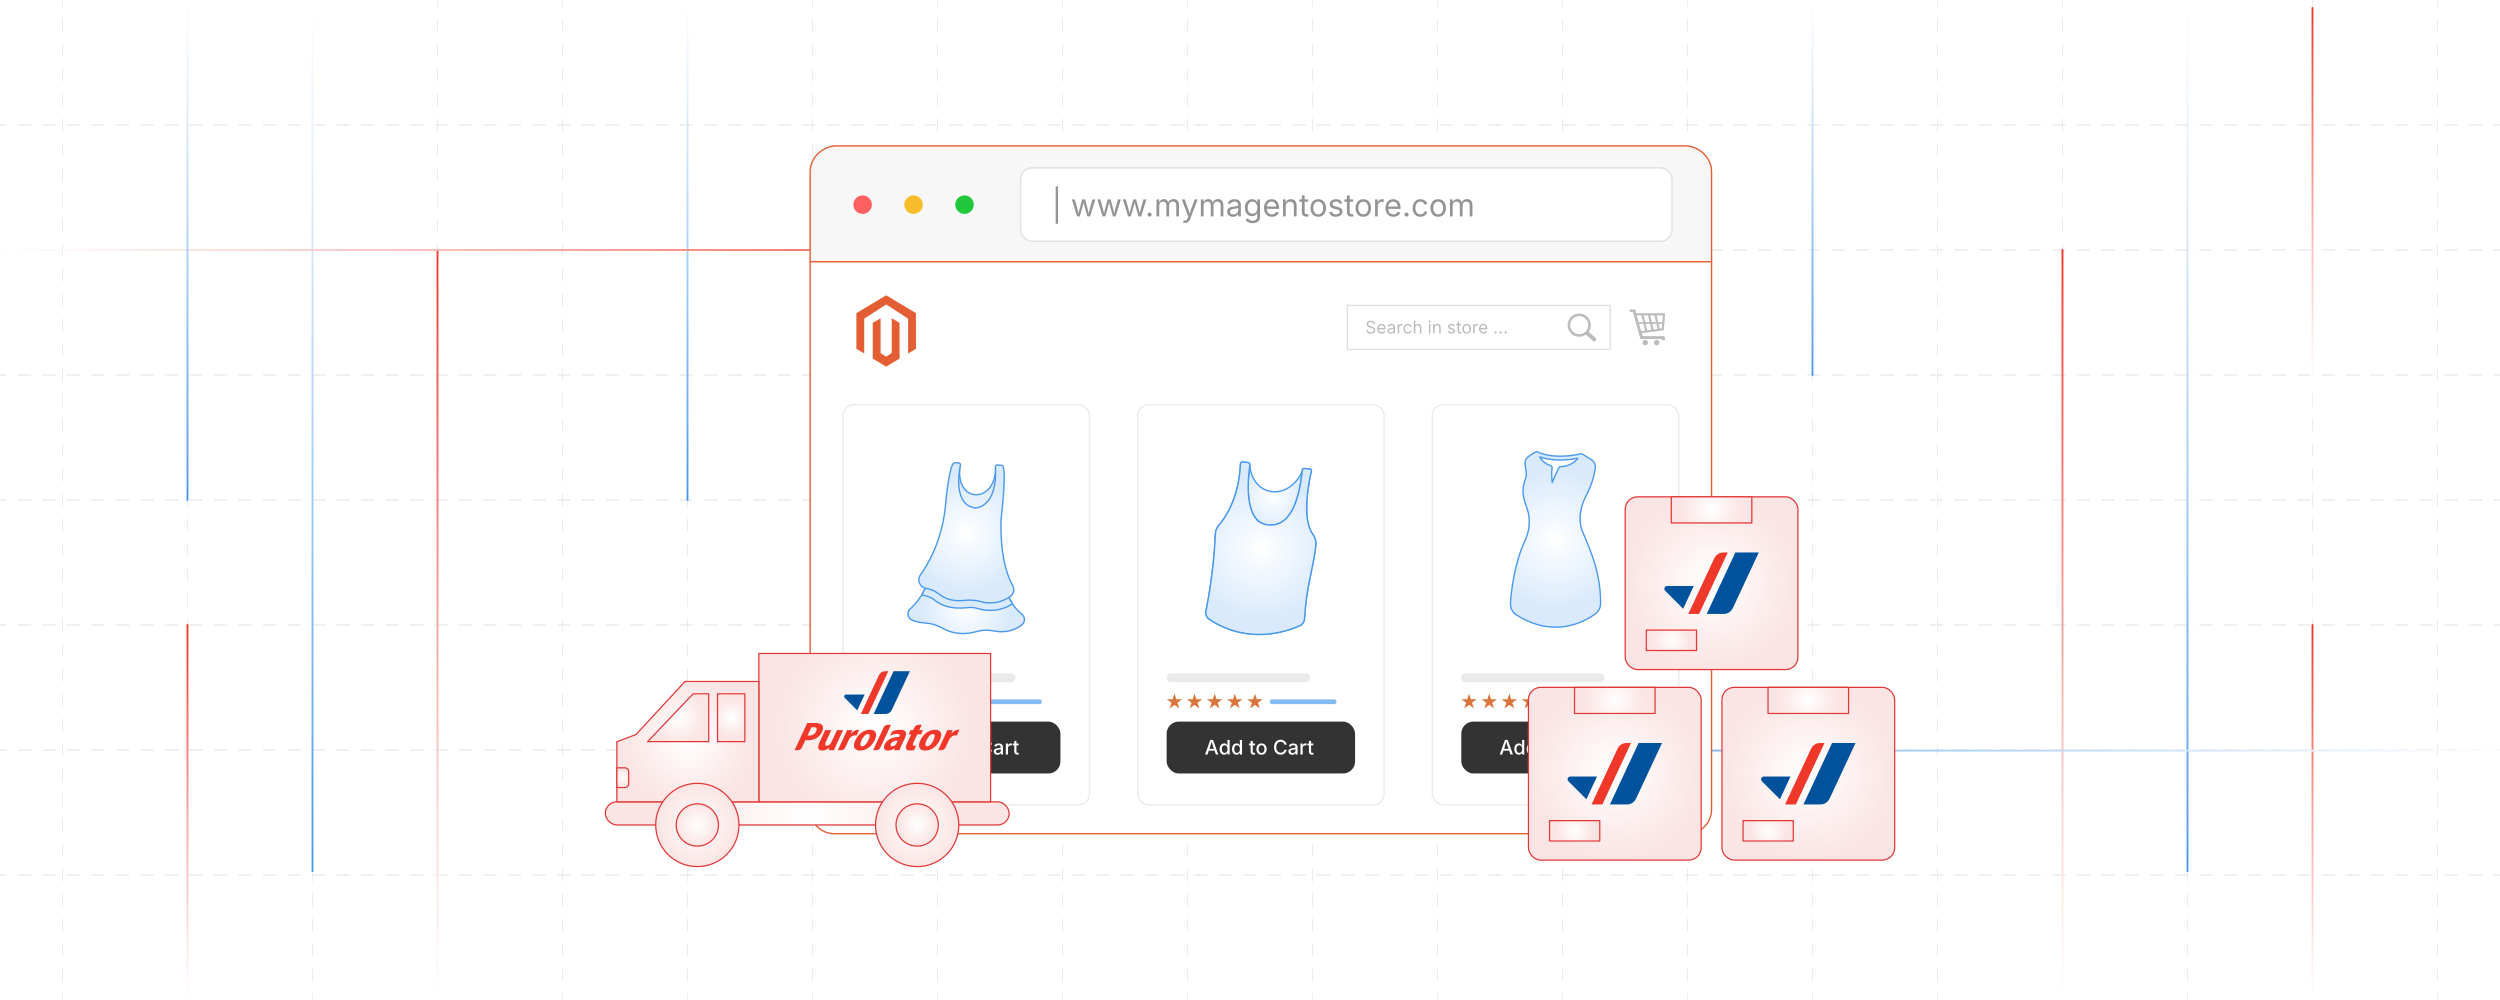 <?xml version="1.0" encoding="UTF-8"?><svg id="Layer_1" xmlns="http://www.w3.org/2000/svg" xmlns:xlink="http://www.w3.org/1999/xlink" viewBox="0 0 1000 400"><defs><linearGradient id="linear-gradient" x1="275" y1="-.375" x2="275" y2="200.375" gradientUnits="userSpaceOnUse"><stop offset="0" stop-color="#fff"/><stop offset=".146" stop-color="#eaf3fd"/><stop offset=".446" stop-color="#b6d6f8"/><stop offset=".87" stop-color="#63a7f1"/><stop offset="1" stop-color="#4898ef"/></linearGradient><linearGradient id="linear-gradient-2" x1="125" x2="125" y2="348.855" xlink:href="#linear-gradient"/><linearGradient id="linear-gradient-3" x1="211.944" y1="-49.625" x2="211.944" y2="-200.375" gradientTransform="translate(286.944 200) rotate(-180)" gradientUnits="userSpaceOnUse"><stop offset="0" stop-color="#ef3829"/><stop offset=".241" stop-color="#f36d62"/><stop offset=".611" stop-color="#f9bbb6"/><stop offset=".873" stop-color="#fdecea"/><stop offset="1" stop-color="#fff"/></linearGradient><linearGradient id="linear-gradient-4" x1="111.944" y1="100.375" x2="111.944" xlink:href="#linear-gradient-3"/><linearGradient id="linear-gradient-5" x1="1125" y1="-.375" x2="1125" y2="150.375" gradientTransform="translate(1850) rotate(-180) scale(1 -1)" xlink:href="#linear-gradient"/><linearGradient id="linear-gradient-6" x1="975" y1="-.375" x2="975" y2="348.855" gradientTransform="translate(1850) rotate(-180) scale(1 -1)" xlink:href="#linear-gradient"/><linearGradient id="linear-gradient-7" x1="-638.056" y1="-49.625" x2="-638.056" y2="-200.375" gradientTransform="translate(1563.056 200) scale(1 -1)" xlink:href="#linear-gradient-3"/><linearGradient id="linear-gradient-8" x1="-638.056" y1="197.218" x2="-638.056" y2="46.468" gradientTransform="translate(1563.056 200) scale(1 -1)" xlink:href="#linear-gradient-3"/><linearGradient id="linear-gradient-9" x1="-738.056" y1="100.375" x2="-738.056" y2="-200.375" gradientTransform="translate(1563.056 200) scale(1 -1)" xlink:href="#linear-gradient-3"/><linearGradient id="linear-gradient-10" x1=".043" y1="100" x2="447.949" y2="100" gradientUnits="userSpaceOnUse"><stop offset="0" stop-color="#fff"/><stop offset=".127" stop-color="#fdecea"/><stop offset=".389" stop-color="#f9bbb6"/><stop offset=".759" stop-color="#f36d62"/><stop offset="1" stop-color="#ef3829"/></linearGradient><linearGradient id="linear-gradient-11" x1="553.271" y1="300.232" x2="1001.177" y2="300.232" gradientUnits="userSpaceOnUse"><stop offset="0" stop-color="#4898ef"/><stop offset=".13" stop-color="#63a7f1"/><stop offset=".554" stop-color="#b6d6f8"/><stop offset=".854" stop-color="#eaf3fd"/><stop offset="1" stop-color="#fff"/></linearGradient><linearGradient id="linear-gradient-12" x1="75" x2="75" xlink:href="#linear-gradient"/><radialGradient id="radial-gradient" cx="386.485" cy="243.215" fx="386.485" fy="243.215" r="17.978" gradientUnits="userSpaceOnUse"><stop offset="0" stop-color="#fff"/><stop offset=".573" stop-color="#eaf3fd"/><stop offset="1" stop-color="#d9eafc"/></radialGradient><radialGradient id="radial-gradient-2" cx="386.866" cy="215.37" fx="386.866" fy="215.37" r="24.068" xlink:href="#radial-gradient"/><radialGradient id="radial-gradient-3" cx="386.531" cy="213.157" fx="386.531" fy="213.157" r="23.938" xlink:href="#radial-gradient"/><radialGradient id="radial-gradient-4" cx="499.3" cy="223.056" fx="499.3" fy="223.056" r="13.697" xlink:href="#radial-gradient"/><radialGradient id="radial-gradient-5" cx="509.059" cy="198.982" fx="509.059" fy="198.982" r="12.998" xlink:href="#radial-gradient"/><radialGradient id="radial-gradient-6" cx="504.344" cy="219.283" fx="504.344" fy="219.283" r="28.946" xlink:href="#radial-gradient"/><radialGradient id="radial-gradient-7" cx="504.344" cy="219.283" fx="504.344" fy="219.283" r="28.946" xlink:href="#radial-gradient"/><radialGradient id="radial-gradient-8" cx="622.204" cy="215.77" fx="622.204" fy="215.77" r="27.905" xlink:href="#radial-gradient"/><filter id="drop-shadow-1" filterUnits="userSpaceOnUse"><feOffset dx="0" dy="5"/><feGaussianBlur result="blur" stdDeviation="4"/><feFlood flood-color="#333" flood-opacity=".09"/><feComposite in2="blur" operator="in"/><feComposite in="SourceGraphic"/></filter><radialGradient id="radial-gradient-9" cx="645.918" cy="304.488" fx="645.918" fy="304.488" r="34.544" gradientUnits="userSpaceOnUse"><stop offset="0" stop-color="#fff"/><stop offset=".773" stop-color="#fceaea"/><stop offset="1" stop-color="#fbe4e4"/></radialGradient><radialGradient id="radial-gradient-10" cx="645.918" cy="275.167" fx="645.918" fy="275.167" r="11.972" xlink:href="#radial-gradient-9"/><radialGradient id="radial-gradient-11" cx="629.866" cy="327.321" fx="629.866" fy="327.321" r="7.662" xlink:href="#radial-gradient-9"/><radialGradient id="radial-gradient-12" cx="723.323" fx="723.323" r="34.544" xlink:href="#radial-gradient-9"/><radialGradient id="radial-gradient-13" cx="723.323" cy="275.167" fx="723.323" fy="275.167" r="11.972" xlink:href="#radial-gradient-9"/><radialGradient id="radial-gradient-14" cx="707.272" cy="327.321" fx="707.272" fy="327.321" r="7.662" xlink:href="#radial-gradient-9"/><radialGradient id="radial-gradient-15" cx="684.62" cy="228.282" fx="684.62" fy="228.282" xlink:href="#radial-gradient-9"/><radialGradient id="radial-gradient-16" cx="684.62" cy="198.961" fx="684.62" fy="198.961" r="11.972" xlink:href="#radial-gradient-9"/><radialGradient id="radial-gradient-17" cx="668.569" cy="251.115" fx="668.569" fy="251.115" r="7.662" xlink:href="#radial-gradient-9"/><filter id="drop-shadow-2" filterUnits="userSpaceOnUse"><feOffset dx="0" dy="5"/><feGaussianBlur result="blur-2" stdDeviation="4"/><feFlood flood-color="#333" flood-opacity=".09"/><feComposite in2="blur-2" operator="in"/><feComposite in="SourceGraphic"/></filter><radialGradient id="radial-gradient-18" cx="1145.686" cy="320.356" fx="1145.686" fy="320.356" r="57.204" gradientTransform="translate(1468.585 640.713) rotate(180)" xlink:href="#radial-gradient-9"/><radialGradient id="radial-gradient-19" cx="1172.675" cy="286.059" fx="1172.675" fy="286.059" r="38.914" gradientTransform="translate(1522.563 572.118) rotate(180)" xlink:href="#radial-gradient-9"/><radialGradient id="radial-gradient-20" cx="1097.93" cy="291.658" fx="1097.93" fy="291.658" r="26.321" gradientTransform="translate(-822.787)" xlink:href="#radial-gradient-9"/><radialGradient id="radial-gradient-21" cx="1071.901" cy="306.076" fx="1071.901" fy="306.076" r="3.248" gradientTransform="translate(1321.016 612.151) rotate(180)" xlink:href="#radial-gradient-9"/><radialGradient id="radial-gradient-22" cx="1115.265" cy="282.09" fx="1115.265" fy="282.09" r="7.792" gradientTransform="translate(1407.744 564.18) rotate(180)" xlink:href="#radial-gradient-9"/><radialGradient id="radial-gradient-23" cx="1094.042" cy="282.09" fx="1094.042" fy="282.09" r="10.978" gradientTransform="translate(-822.787)" xlink:href="#radial-gradient-9"/><radialGradient id="radial-gradient-24" cx="1189.65" cy="324.985" fx="1189.65" fy="324.985" r="16.653" gradientTransform="translate(-822.787)" xlink:href="#radial-gradient-9"/><radialGradient id="radial-gradient-25" cx="1189.65" cy="324.985" fx="1189.65" fy="324.985" r="8.458" gradientTransform="translate(-822.787)" xlink:href="#radial-gradient-9"/><radialGradient id="radial-gradient-26" cx="1101.722" cy="324.985" fx="1101.722" fy="324.985" r="16.653" gradientTransform="translate(-822.787)" xlink:href="#radial-gradient-9"/><radialGradient id="radial-gradient-27" cx="1101.722" cy="324.985" fx="1101.722" fy="324.985" r="8.458" gradientTransform="translate(-822.787)" xlink:href="#radial-gradient-9"/></defs><line y1="350" x2="2.44" y2="350" fill="none" stroke="#e8e8e8" stroke-linecap="round" stroke-linejoin="round" stroke-width=".512"/><line x1="7.342" y1="350" x2="995.109" y2="350" fill="none" stroke="#e8e8e8" stroke-dasharray="0 0 4.902 4.902" stroke-linecap="round" stroke-linejoin="round" stroke-width=".512"/><line x1="997.56" y1="350" x2="1000" y2="350" fill="none" stroke="#e8e8e8" stroke-linecap="round" stroke-linejoin="round" stroke-width=".512"/><line y1="300" x2="2.44" y2="300" fill="none" stroke="#e8e8e8" stroke-linecap="round" stroke-linejoin="round" stroke-width=".512"/><line x1="7.342" y1="300" x2="995.109" y2="300" fill="none" stroke="#e8e8e8" stroke-dasharray="0 0 4.902 4.902" stroke-linecap="round" stroke-linejoin="round" stroke-width=".512"/><line x1="997.56" y1="300" x2="1000" y2="300" fill="none" stroke="#e8e8e8" stroke-linecap="round" stroke-linejoin="round" stroke-width=".512"/><line y1="250" x2="2.44" y2="250" fill="none" stroke="#e8e8e8" stroke-linecap="round" stroke-linejoin="round" stroke-width=".512"/><line x1="7.342" y1="250" x2="995.109" y2="250" fill="none" stroke="#e8e8e8" stroke-dasharray="0 0 4.902 4.902" stroke-linecap="round" stroke-linejoin="round" stroke-width=".512"/><line x1="997.56" y1="250" x2="1000" y2="250" fill="none" stroke="#e8e8e8" stroke-linecap="round" stroke-linejoin="round" stroke-width=".512"/><line y1="200" x2="2.44" y2="200" fill="none" stroke="#e8e8e8" stroke-linecap="round" stroke-linejoin="round" stroke-width=".512"/><line x1="7.342" y1="200" x2="995.109" y2="200" fill="none" stroke="#e8e8e8" stroke-dasharray="0 0 4.902 4.902" stroke-linecap="round" stroke-linejoin="round" stroke-width=".512"/><line x1="997.56" y1="200" x2="1000" y2="200" fill="none" stroke="#e8e8e8" stroke-linecap="round" stroke-linejoin="round" stroke-width=".512"/><line y1="150" x2="2.44" y2="150" fill="none" stroke="#e8e8e8" stroke-linecap="round" stroke-linejoin="round" stroke-width=".512"/><line x1="7.342" y1="150" x2="995.109" y2="150" fill="none" stroke="#e8e8e8" stroke-dasharray="0 0 4.902 4.902" stroke-linecap="round" stroke-linejoin="round" stroke-width=".512"/><line x1="997.56" y1="150" x2="1000" y2="150" fill="none" stroke="#e8e8e8" stroke-linecap="round" stroke-linejoin="round" stroke-width=".512"/><line y1="100" x2="2.44" y2="100" fill="none" stroke="#e8e8e8" stroke-linecap="round" stroke-linejoin="round" stroke-width=".512"/><line x1="7.342" y1="100" x2="995.109" y2="100" fill="none" stroke="#e8e8e8" stroke-dasharray="0 0 4.902 4.902" stroke-linecap="round" stroke-linejoin="round" stroke-width=".512"/><line x1="997.56" y1="100" x2="1000" y2="100" fill="none" stroke="#e8e8e8" stroke-linecap="round" stroke-linejoin="round" stroke-width=".512"/><line y1="50" x2="2.44" y2="50" fill="none" stroke="#e8e8e8" stroke-linecap="round" stroke-linejoin="round" stroke-width=".512"/><line x1="7.342" y1="50" x2="995.109" y2="50" fill="none" stroke="#e8e8e8" stroke-dasharray="0 0 4.902 4.902" stroke-linecap="round" stroke-linejoin="round" stroke-width=".512"/><line x1="997.56" y1="50" x2="1000" y2="50" fill="none" stroke="#e8e8e8" stroke-linecap="round" stroke-linejoin="round" stroke-width=".512"/><line x1="975" y1="-0" x2="975" y2="2.5" fill="none" stroke="#e8e8e8" stroke-linecap="round" stroke-linejoin="round" stroke-width=".324"/><line x1="975" y1="7.5" x2="975" y2="395" fill="none" stroke="#e8e8e8" stroke-dasharray="0 0 5 5" stroke-linecap="round" stroke-linejoin="round" stroke-width=".324"/><line x1="975" y1="397.5" x2="975" y2="400" fill="none" stroke="#e8e8e8" stroke-linecap="round" stroke-linejoin="round" stroke-width=".324"/><line x1="925" y1="-0" x2="925" y2="2.5" fill="none" stroke="#e8e8e8" stroke-linecap="round" stroke-linejoin="round" stroke-width=".324"/><line x1="925" y1="7.5" x2="925" y2="395" fill="none" stroke="#e8e8e8" stroke-dasharray="0 0 5 5" stroke-linecap="round" stroke-linejoin="round" stroke-width=".324"/><line x1="925" y1="397.5" x2="925" y2="400" fill="none" stroke="#e8e8e8" stroke-linecap="round" stroke-linejoin="round" stroke-width=".324"/><line x1="875" y1="-0" x2="875" y2="2.5" fill="none" stroke="#e8e8e8" stroke-linecap="round" stroke-linejoin="round" stroke-width=".324"/><line x1="875" y1="7.5" x2="875" y2="395" fill="none" stroke="#e8e8e8" stroke-dasharray="0 0 5 5" stroke-linecap="round" stroke-linejoin="round" stroke-width=".324"/><line x1="875" y1="397.5" x2="875" y2="400" fill="none" stroke="#e8e8e8" stroke-linecap="round" stroke-linejoin="round" stroke-width=".324"/><line x1="825" y1="-0" x2="825" y2="2.5" fill="none" stroke="#e8e8e8" stroke-linecap="round" stroke-linejoin="round" stroke-width=".324"/><line x1="825" y1="7.5" x2="825" y2="395" fill="none" stroke="#e8e8e8" stroke-dasharray="0 0 5 5" stroke-linecap="round" stroke-linejoin="round" stroke-width=".324"/><line x1="825" y1="397.5" x2="825" y2="400" fill="none" stroke="#e8e8e8" stroke-linecap="round" stroke-linejoin="round" stroke-width=".324"/><line x1="775" y1="-0" x2="775" y2="2.5" fill="none" stroke="#e8e8e8" stroke-linecap="round" stroke-linejoin="round" stroke-width=".324"/><line x1="775" y1="7.5" x2="775" y2="395" fill="none" stroke="#e8e8e8" stroke-dasharray="0 0 5 5" stroke-linecap="round" stroke-linejoin="round" stroke-width=".324"/><line x1="775" y1="397.5" x2="775" y2="400" fill="none" stroke="#e8e8e8" stroke-linecap="round" stroke-linejoin="round" stroke-width=".324"/><line x1="725" y1="-0" x2="725" y2="2.5" fill="none" stroke="#e8e8e8" stroke-linecap="round" stroke-linejoin="round" stroke-width=".324"/><line x1="725" y1="7.5" x2="725" y2="395" fill="none" stroke="#e8e8e8" stroke-dasharray="0 0 5 5" stroke-linecap="round" stroke-linejoin="round" stroke-width=".324"/><line x1="725" y1="397.5" x2="725" y2="400" fill="none" stroke="#e8e8e8" stroke-linecap="round" stroke-linejoin="round" stroke-width=".324"/><line x1="675" y1="-0" x2="675" y2="2.5" fill="none" stroke="#e8e8e8" stroke-linecap="round" stroke-linejoin="round" stroke-width=".324"/><line x1="675" y1="7.5" x2="675" y2="395" fill="none" stroke="#e8e8e8" stroke-dasharray="0 0 5 5" stroke-linecap="round" stroke-linejoin="round" stroke-width=".324"/><line x1="675" y1="397.5" x2="675" y2="400" fill="none" stroke="#e8e8e8" stroke-linecap="round" stroke-linejoin="round" stroke-width=".324"/><line x1="625" y1="-0" x2="625" y2="2.5" fill="none" stroke="#e8e8e8" stroke-linecap="round" stroke-linejoin="round" stroke-width=".324"/><line x1="625" y1="7.5" x2="625" y2="395" fill="none" stroke="#e8e8e8" stroke-dasharray="0 0 5 5" stroke-linecap="round" stroke-linejoin="round" stroke-width=".324"/><line x1="625" y1="397.5" x2="625" y2="400" fill="none" stroke="#e8e8e8" stroke-linecap="round" stroke-linejoin="round" stroke-width=".324"/><line x1="575" y1="-0" x2="575" y2="2.5" fill="none" stroke="#e8e8e8" stroke-linecap="round" stroke-linejoin="round" stroke-width=".324"/><line x1="575" y1="7.5" x2="575" y2="395" fill="none" stroke="#e8e8e8" stroke-dasharray="0 0 5 5" stroke-linecap="round" stroke-linejoin="round" stroke-width=".324"/><line x1="575" y1="397.5" x2="575" y2="400" fill="none" stroke="#e8e8e8" stroke-linecap="round" stroke-linejoin="round" stroke-width=".324"/><line x1="525" y1="-0" x2="525" y2="2.5" fill="none" stroke="#e8e8e8" stroke-linecap="round" stroke-linejoin="round" stroke-width=".324"/><line x1="525" y1="7.5" x2="525" y2="395" fill="none" stroke="#e8e8e8" stroke-dasharray="0 0 5 5" stroke-linecap="round" stroke-linejoin="round" stroke-width=".324"/><line x1="525" y1="397.5" x2="525" y2="400" fill="none" stroke="#e8e8e8" stroke-linecap="round" stroke-linejoin="round" stroke-width=".324"/><line x1="475" y1="-0" x2="475" y2="2.5" fill="none" stroke="#e8e8e8" stroke-linecap="round" stroke-linejoin="round" stroke-width=".324"/><line x1="475" y1="7.5" x2="475" y2="395" fill="none" stroke="#e8e8e8" stroke-dasharray="0 0 5 5" stroke-linecap="round" stroke-linejoin="round" stroke-width=".324"/><line x1="475" y1="397.5" x2="475" y2="400" fill="none" stroke="#e8e8e8" stroke-linecap="round" stroke-linejoin="round" stroke-width=".324"/><line x1="425" y1="-0" x2="425" y2="2.5" fill="none" stroke="#e8e8e8" stroke-linecap="round" stroke-linejoin="round" stroke-width=".324"/><line x1="425" y1="7.5" x2="425" y2="395" fill="none" stroke="#e8e8e8" stroke-dasharray="0 0 5 5" stroke-linecap="round" stroke-linejoin="round" stroke-width=".324"/><line x1="425" y1="397.5" x2="425" y2="400" fill="none" stroke="#e8e8e8" stroke-linecap="round" stroke-linejoin="round" stroke-width=".324"/><line x1="375" y1="-0" x2="375" y2="2.5" fill="none" stroke="#e8e8e8" stroke-linecap="round" stroke-linejoin="round" stroke-width=".324"/><line x1="375" y1="7.5" x2="375" y2="395" fill="none" stroke="#e8e8e8" stroke-dasharray="0 0 5 5" stroke-linecap="round" stroke-linejoin="round" stroke-width=".324"/><line x1="375" y1="397.5" x2="375" y2="400" fill="none" stroke="#e8e8e8" stroke-linecap="round" stroke-linejoin="round" stroke-width=".324"/><line x1="325" y1="-0" x2="325" y2="2.5" fill="none" stroke="#e8e8e8" stroke-linecap="round" stroke-linejoin="round" stroke-width=".324"/><line x1="325" y1="7.5" x2="325" y2="395" fill="none" stroke="#e8e8e8" stroke-dasharray="0 0 5 5" stroke-linecap="round" stroke-linejoin="round" stroke-width=".324"/><line x1="325" y1="397.5" x2="325" y2="400" fill="none" stroke="#e8e8e8" stroke-linecap="round" stroke-linejoin="round" stroke-width=".324"/><line x1="275" y1="-0" x2="275" y2="2.5" fill="none" stroke="#e8e8e8" stroke-linecap="round" stroke-linejoin="round" stroke-width=".324"/><line x1="275" y1="7.5" x2="275" y2="395" fill="none" stroke="#e8e8e8" stroke-dasharray="0 0 5 5" stroke-linecap="round" stroke-linejoin="round" stroke-width=".324"/><line x1="275" y1="397.5" x2="275" y2="400" fill="none" stroke="#e8e8e8" stroke-linecap="round" stroke-linejoin="round" stroke-width=".324"/><line x1="225" y1="-0" x2="225" y2="2.5" fill="none" stroke="#e8e8e8" stroke-linecap="round" stroke-linejoin="round" stroke-width=".324"/><line x1="225" y1="7.5" x2="225" y2="395" fill="none" stroke="#e8e8e8" stroke-dasharray="0 0 5 5" stroke-linecap="round" stroke-linejoin="round" stroke-width=".324"/><line x1="225" y1="397.5" x2="225" y2="400" fill="none" stroke="#e8e8e8" stroke-linecap="round" stroke-linejoin="round" stroke-width=".324"/><line x1="175" y1="-0" x2="175" y2="2.5" fill="none" stroke="#e8e8e8" stroke-linecap="round" stroke-linejoin="round" stroke-width=".324"/><line x1="175" y1="7.5" x2="175" y2="395" fill="none" stroke="#e8e8e8" stroke-dasharray="0 0 5 5" stroke-linecap="round" stroke-linejoin="round" stroke-width=".324"/><line x1="175" y1="397.5" x2="175" y2="400" fill="none" stroke="#e8e8e8" stroke-linecap="round" stroke-linejoin="round" stroke-width=".324"/><line x1="125" y1="-0" x2="125" y2="2.5" fill="none" stroke="#e8e8e8" stroke-linecap="round" stroke-linejoin="round" stroke-width=".324"/><line x1="125" y1="7.5" x2="125" y2="395" fill="none" stroke="#e8e8e8" stroke-dasharray="0 0 5 5" stroke-linecap="round" stroke-linejoin="round" stroke-width=".324"/><line x1="125" y1="397.5" x2="125" y2="400" fill="none" stroke="#e8e8e8" stroke-linecap="round" stroke-linejoin="round" stroke-width=".324"/><line x1="75" y1="-0" x2="75" y2="2.5" fill="none" stroke="#e8e8e8" stroke-linecap="round" stroke-linejoin="round" stroke-width=".324"/><line x1="75" y1="7.5" x2="75" y2="395" fill="none" stroke="#e8e8e8" stroke-dasharray="0 0 5 5" stroke-linecap="round" stroke-linejoin="round" stroke-width=".324"/><line x1="75" y1="397.5" x2="75" y2="400" fill="none" stroke="#e8e8e8" stroke-linecap="round" stroke-linejoin="round" stroke-width=".324"/><line x1="25" y1="-0" x2="25" y2="2.5" fill="none" stroke="#e8e8e8" stroke-linecap="round" stroke-linejoin="round" stroke-width=".324"/><line x1="25" y1="7.5" x2="25" y2="395" fill="none" stroke="#e8e8e8" stroke-dasharray="0 0 5 5" stroke-linecap="round" stroke-linejoin="round" stroke-width=".324"/><line x1="25" y1="397.5" x2="25" y2="400" fill="none" stroke="#e8e8e8" stroke-linecap="round" stroke-linejoin="round" stroke-width=".324"/><line x1="275" x2="275" y2="200" fill="none" stroke="url(#linear-gradient)" stroke-linecap="round" stroke-linejoin="round" stroke-width=".75"/><line x1="125" x2="125" y2="348.48" fill="none" stroke="url(#linear-gradient-2)" stroke-linecap="round" stroke-linejoin="round" stroke-width=".75"/><line x1="75" y1="400" x2="75" y2="250" fill="none" stroke="url(#linear-gradient-3)" stroke-linecap="round" stroke-linejoin="round" stroke-width=".75"/><line x1="175" y1="400" x2="175" y2="100" fill="none" stroke="url(#linear-gradient-4)" stroke-linecap="round" stroke-linejoin="round" stroke-width=".75"/><line x1="725" y1="0" x2="725" y2="150" fill="none" stroke="url(#linear-gradient-5)" stroke-linecap="round" stroke-linejoin="round" stroke-width=".75"/><line x1="875" y1="0" x2="875" y2="348.48" fill="none" stroke="url(#linear-gradient-6)" stroke-linecap="round" stroke-linejoin="round" stroke-width=".75"/><line x1="925" y1="400" x2="925" y2="250" fill="none" stroke="url(#linear-gradient-7)" stroke-linecap="round" stroke-linejoin="round" stroke-width=".75"/><line x1="925" y1="153.157" x2="925" y2="3.157" fill="none" stroke="url(#linear-gradient-8)" stroke-linecap="round" stroke-linejoin="round" stroke-width=".75"/><line x1="825" y1="400" x2="825" y2="100" fill="none" stroke="url(#linear-gradient-9)" stroke-linecap="round" stroke-linejoin="round" stroke-width=".75"/><line x1=".418" y1="100" x2="447.574" y2="100" fill="none" stroke="url(#linear-gradient-10)" stroke-linecap="round" stroke-linejoin="round" stroke-width=".75"/><line x1="553.646" y1="300.232" x2="1000.802" y2="300.232" fill="none" stroke="url(#linear-gradient-11)" stroke-linecap="round" stroke-linejoin="round" stroke-width=".75"/><line x1="75" x2="75" y2="200" fill="none" stroke="url(#linear-gradient-12)" stroke-linecap="round" stroke-linejoin="round" stroke-width=".75"/><path d="M684.62,68.67c0-5.327-4.318-9.645-9.645-10.308h-341.262c-5.327.662-9.645,4.981-9.645,10.308v36.03h360.553v-36.03Z" fill="#f7f7f7" stroke="#e45e34" stroke-miterlimit="10" stroke-width=".559"/><path d="M324.068,104.7v219.14c0,5.327,4.318,9.645,9.645,9.645h341.262c5.327,0,9.645-4.318,9.645-9.645V104.7h-360.553Z" fill="#fff" stroke="#e45e34" stroke-miterlimit="10" stroke-width=".559"/><circle cx="345.039" cy="81.862" r="3.705" fill="#ff6160" stroke-width="0"/><circle cx="365.424" cy="81.862" r="3.705" fill="#f8bd2a" stroke-width="0"/><circle cx="385.808" cy="81.862" r="3.705" fill="#21c83c" stroke-width="0"/><rect x="408.201" y="67.144" width="260.612" height="29.385" rx="4.707" ry="4.707" fill="#fff" stroke="#e0e0e0" stroke-miterlimit="10" stroke-width=".559"/><g id="LOGO"><polygon points="366.376 125.251 366.376 139.52 363.234 141.402 363.234 127.46 354.463 121.781 345.692 127.46 345.692 141.402 342.55 139.52 342.55 125.251 354.463 118.116 366.376 125.251" fill="#e45e34" stroke-width="0"/><polygon points="359.83 129.162 359.83 143.432 357.657 144.733 354.463 146.647 351.266 144.733 349.095 143.432 349.095 129.162 352.237 127.28 352.237 141.222 354.463 142.662 356.688 141.222 356.688 127.28 359.83 129.162" fill="#e45e34" stroke-width="0"/></g><rect x="538.938" y="122.168" width="105.122" height="17.609" fill="#fff" stroke="#e0e0e0" stroke-miterlimit="10" stroke-width=".54"/><path d="M548.315,133.48c-.363,0-.679-.059-.945-.176-.268-.117-.477-.281-.628-.492s-.237-.457-.257-.739h.659c.019.189.083.346.193.469s.252.214.425.273c.172.061.356.09.553.09.228,0,.433-.037.614-.111s.325-.18.431-.314c.106-.136.159-.292.159-.471,0-.162-.045-.294-.137-.396s-.213-.186-.363-.251c-.151-.065-.317-.122-.498-.172l-.608-.173c-.406-.115-.722-.279-.947-.494-.226-.214-.338-.488-.338-.821,0-.284.076-.533.229-.746.153-.214.36-.379.622-.496s.555-.176.88-.176c.332,0,.625.059.88.176s.456.277.604.479c.147.202.227.431.235.686h-.629c-.03-.246-.147-.436-.353-.57-.205-.134-.458-.201-.758-.201-.216,0-.406.035-.569.106-.164.071-.291.168-.381.291-.091.123-.136.264-.136.421,0,.176.055.317.164.425s.239.19.39.25c.149.061.285.107.407.141l.504.139c.136.036.285.086.448.149.164.062.32.146.469.252.148.104.271.237.367.399.096.161.144.358.144.594,0,.274-.071.522-.215.744-.144.221-.352.396-.624.524-.272.128-.604.192-.991.192Z" fill="#bcbcbc" stroke-width="0"/><path d="M552.663,133.474c-.366,0-.681-.081-.946-.243-.265-.163-.469-.39-.612-.681-.143-.291-.215-.63-.215-1.018,0-.389.07-.729.21-1.025s.338-.526.594-.693.556-.251.898-.251c.2,0,.398.034.594.101s.372.174.531.321c.158.147.285.342.38.583.095.242.143.537.143.887v.254h-2.937v-.515h2.608l-.284.189c0-.248-.039-.469-.117-.661-.077-.192-.193-.344-.347-.453s-.344-.164-.571-.164-.423.056-.586.167c-.162.112-.286.258-.372.437-.085.18-.128.372-.128.577v.342c0,.279.048.517.146.712.097.195.232.343.407.443.175.1.377.15.607.15.148,0,.284-.021.406-.064.121-.043.227-.107.314-.194s.155-.194.203-.323l.589.162c-.06.189-.158.356-.298.501-.141.145-.313.257-.52.338-.206.082-.439.122-.698.122Z" fill="#bcbcbc" stroke-width="0"/><path d="M556.239,133.48c-.239,0-.456-.045-.651-.135-.195-.091-.351-.223-.466-.396-.114-.174-.172-.385-.172-.633,0-.216.043-.392.128-.527.086-.136.2-.242.344-.319.144-.078.302-.137.476-.175s.349-.068.524-.091c.226-.029.409-.052.551-.068.143-.016.248-.042.316-.081.069-.038.104-.104.104-.196v-.021c0-.157-.029-.291-.088-.4s-.146-.193-.264-.252-.265-.088-.44-.088c-.18,0-.335.028-.463.084-.129.057-.233.127-.313.212s-.14.171-.181.259l-.585-.193c.097-.229.228-.409.392-.539.165-.13.347-.222.545-.275.198-.055.395-.082.589-.082.126,0,.271.016.432.046s.316.091.467.182c.149.09.273.224.372.4.098.177.147.413.147.709v2.493h-.6v-.515h-.04c-.043.089-.112.179-.207.272s-.217.172-.368.235-.334.095-.548.095ZM556.344,132.942c.226,0,.416-.044.572-.132.155-.088.273-.202.354-.343.081-.142.122-.288.122-.442v-.524c-.024.03-.079.057-.162.08-.084.023-.179.045-.286.062s-.211.033-.312.046c-.101.012-.18.021-.238.028-.146.019-.283.049-.411.093-.127.045-.229.108-.306.193-.077.085-.115.199-.115.344,0,.131.033.24.102.328.067.088.16.154.277.199s.251.067.402.067Z" fill="#bcbcbc" stroke-width="0"/><path d="M559.069,133.392v-3.782h.589v.582h.041c.069-.191.194-.346.373-.462.18-.116.382-.174.607-.174.046,0,.099.001.161.003.062.002.111.005.147.007v.612c-.019-.005-.063-.012-.136-.021s-.148-.014-.23-.014c-.18,0-.342.038-.485.113-.143.076-.255.18-.336.312-.082.132-.122.284-.122.455v2.368h-.609Z" fill="#bcbcbc" stroke-width="0"/><path d="M563.104,133.474c-.343,0-.644-.081-.902-.243-.258-.163-.459-.391-.604-.684s-.217-.634-.217-1.021c0-.395.072-.739.217-1.034.145-.294.346-.522.604-.685.259-.162.56-.244.902-.244.183,0,.354.024.518.071.162.048.311.116.444.205.135.089.25.198.347.328.098.13.172.276.224.441l-.585.166c-.027-.098-.069-.187-.126-.268-.056-.081-.124-.151-.204-.212-.08-.06-.172-.105-.276-.139-.104-.032-.217-.049-.341-.049-.253,0-.461.066-.623.198s-.283.305-.362.52c-.078.214-.118.447-.118.7,0,.248.04.479.118.691.079.213.2.386.362.516.162.131.37.196.623.196.126,0,.242-.017.348-.051.106-.033.2-.081.283-.144.082-.062.151-.136.208-.222.056-.085.098-.179.125-.28l.582.166c-.05.169-.124.319-.222.451-.099.132-.215.245-.351.338-.135.094-.285.165-.449.214-.165.048-.34.072-.524.072Z" fill="#bcbcbc" stroke-width="0"/><path d="M566.131,131.126v2.267h-.609v-5.041h.609v2.176h-.104c.114-.35.278-.598.492-.744.213-.146.463-.221.749-.221.255,0,.479.053.672.158.192.104.343.263.449.474.107.211.161.476.161.796v2.402h-.612v-2.352c0-.291-.076-.519-.229-.683-.152-.165-.36-.247-.624-.247-.181,0-.343.039-.487.118s-.258.194-.342.345c-.083.151-.125.335-.125.552Z" fill="#bcbcbc" stroke-width="0"/><path d="M571.875,128.991c-.115,0-.215-.039-.298-.118-.084-.079-.125-.174-.125-.284,0-.113.041-.208.125-.286.083-.078.183-.116.298-.116.117,0,.217.038.301.116.083.078.125.173.125.286,0,.11-.042.205-.125.284-.084.079-.184.118-.301.118ZM571.566,133.392v-3.782h.609v3.782h-.609Z" fill="#bcbcbc" stroke-width="0"/><path d="M573.854,131.126v2.267h-.609v-3.782h.586l.003.917h-.084c.114-.35.278-.598.492-.744.213-.146.463-.221.749-.221.255,0,.478.053.67.158.191.104.341.263.448.474.106.211.16.476.16.796v2.402h-.608v-2.352c0-.291-.076-.519-.229-.683-.152-.165-.36-.247-.624-.247-.181,0-.343.039-.487.118s-.258.194-.342.345c-.083.151-.125.335-.125.552Z" fill="#bcbcbc" stroke-width="0"/><path d="M580.573,133.474c-.26,0-.49-.038-.692-.113-.201-.075-.368-.188-.499-.337-.131-.148-.219-.331-.264-.548l.579-.139c.054.208.155.36.306.457s.338.146.563.146c.264,0,.474-.057.631-.169.156-.113.235-.247.235-.403,0-.131-.046-.239-.138-.326-.091-.087-.23-.151-.417-.194l-.63-.149c-.343-.081-.598-.206-.765-.377-.167-.17-.25-.389-.25-.654,0-.217.061-.408.183-.573.122-.166.288-.296.499-.39s.45-.141.719-.141c.26,0,.479.039.661.117s.33.185.443.321c.114.137.199.294.256.472l-.552.143c-.052-.136-.138-.259-.259-.369s-.303-.165-.546-.165c-.226,0-.414.052-.563.155-.15.104-.226.234-.226.393,0,.14.051.252.152.336.102.085.263.153.484.205l.571.136c.343.081.597.206.762.377.164.17.246.385.246.645,0,.221-.062.418-.188.59-.125.173-.3.309-.524.408-.225.099-.484.148-.779.148Z" fill="#bcbcbc" stroke-width="0"/><path d="M584.434,129.61v.521h-1.956v-.521h1.956ZM583.046,128.71h.609v3.701c0,.17.034.293.104.371.068.077.183.116.343.116.038,0,.088-.004.147-.014.06-.009.114-.018.164-.026l.125.514c-.063.022-.135.04-.215.051-.08.012-.159.017-.238.017-.327,0-.582-.086-.765-.259-.183-.172-.274-.413-.274-.722v-3.749Z" fill="#bcbcbc" stroke-width="0"/><path d="M586.683,133.474c-.343,0-.644-.081-.902-.243-.258-.163-.459-.391-.604-.684s-.217-.634-.217-1.021c0-.395.072-.739.217-1.034.145-.294.346-.522.604-.685.259-.162.56-.244.902-.244.345,0,.646.082.906.244s.461.391.605.685c.145.295.217.64.217,1.034,0,.388-.072.729-.217,1.021s-.346.521-.605.684c-.26.162-.562.243-.906.243ZM586.683,132.929c.255,0,.464-.065.629-.196.164-.13.286-.303.365-.516s.118-.443.118-.691c0-.251-.039-.483-.118-.699-.079-.215-.201-.389-.365-.521-.165-.132-.374-.198-.629-.198-.253,0-.461.066-.623.198s-.283.305-.362.52c-.078.214-.118.447-.118.7,0,.248.04.479.118.691.079.213.2.386.362.516.162.131.37.196.623.196Z" fill="#bcbcbc" stroke-width="0"/><path d="M589.297,133.392v-3.782h.589v.582h.041c.069-.191.194-.346.373-.462.18-.116.382-.174.607-.174.046,0,.099.001.161.003.062.002.111.005.147.007v.612c-.019-.005-.063-.012-.136-.021s-.148-.014-.23-.014c-.18,0-.342.038-.485.113-.143.076-.255.18-.336.312-.082.132-.122.284-.122.455v2.368h-.609Z" fill="#bcbcbc" stroke-width="0"/><path d="M593.382,133.474c-.366,0-.681-.081-.946-.243-.265-.163-.469-.39-.612-.681-.143-.291-.215-.63-.215-1.018,0-.389.07-.729.21-1.025s.338-.526.594-.693.556-.251.898-.251c.2,0,.398.034.594.101s.372.174.531.321c.158.147.285.342.38.583.095.242.143.537.143.887v.254h-2.937v-.515h2.608l-.284.189c0-.248-.039-.469-.117-.661-.077-.192-.193-.344-.347-.453s-.344-.164-.571-.164-.423.056-.586.167c-.162.112-.286.258-.372.437-.085.18-.128.372-.128.577v.342c0,.279.048.517.146.712.097.195.232.343.407.443.175.1.377.15.607.15.148,0,.284-.021.406-.064.121-.043.227-.107.314-.194s.155-.194.203-.323l.589.162c-.06.189-.158.356-.298.501-.141.145-.313.257-.52.338-.206.082-.439.122-.698.122Z" fill="#bcbcbc" stroke-width="0"/><path d="M598.242,133.436c-.126,0-.234-.045-.323-.134s-.134-.196-.134-.323c0-.126.045-.233.134-.322.089-.09.197-.134.323-.134s.234.044.323.134c.089.089.134.196.134.322,0,.127-.045.234-.134.323s-.197.134-.323.134Z" fill="#bcbcbc" stroke-width="0"/><path d="M600.238,133.436c-.126,0-.234-.045-.323-.134s-.134-.196-.134-.323c0-.126.045-.233.134-.322.089-.09.197-.134.323-.134s.234.044.323.134c.089.089.134.196.134.322,0,.127-.045.234-.134.323s-.197.134-.323.134Z" fill="#bcbcbc" stroke-width="0"/><path d="M602.234,133.436c-.126,0-.234-.045-.323-.134s-.134-.196-.134-.323c0-.126.045-.233.134-.322.089-.09.197-.134.323-.134s.234.044.323.134c.089.089.134.196.134.322,0,.127-.045.234-.134.323s-.197.134-.323.134Z" fill="#bcbcbc" stroke-width="0"/><path d="M631.685,125.386h.001v.001c1.287 0,2.452.522,3.296,1.366.842.842,1.363,2.007,1.364,3.293h.001v.007h-.001c-0.0.518-.086,1.017-.242,1.482-.026.078-.054.153-.082.225v.001c-.135.341-.309.664-.517.961l2.712,2.438.002.001.015.014.001.001c.153.146.237.341.247.539.01.196-.051.396-.185.557l-.001.001-.016.019-.003.003-.014.015-.001.002c-.146.153-.341.236-.539.247-.196.01-.396-.05-.557-.184l-.001-.001-.019-.016-.003-.002-2.774-2.493c-.082.058-.166.113-.251.165-.115.07-.234.137-.356.197-.625.312-1.331.487-2.077.487v.001h-.001v-.001c-1.287-0-2.453-.522-3.296-1.366-.842-.842-1.363-2.007-1.364-3.292h-.001v-.005h.001c0-1.287.522-2.453,1.366-3.296.842-.842,2.007-1.363,3.293-1.364v-.001h.003ZM631.686,126.431v.001h-.005v-.001c-.997.001-1.9.406-2.554,1.059-.654.654-1.059,1.558-1.06,2.556h.001v.005h-.001c.001.997.405,1.9,1.059,2.554.654.654,1.558,1.059,2.556,1.06v-.001h.005v.001c.997-.001,1.9-.406,2.554-1.059.654-.654,1.059-1.558,1.06-2.556h-.001v-.005h.001c-.001-.997-.406-1.9-1.059-2.554-.654-.654-1.558-1.059-2.556-1.06h0Z" fill="#bcbcbc" stroke-width="0"/><path d="M654.492,125.273h10.889c.712,0,.673.288.612,1.024l-.405,5.162c-.069.823-.011.623-.882.748l-8.008,1.019.424,1.229h8.626c.117.436.275,1.147.392,1.634h-1.433l-.138-.497h-6.893c-1.581-.027-1.423.401-1.802-.965l-2.717-9.877h-1.305v-.947h2.289c.106.398.253,1.068.352,1.471h0ZM658.117,135.93c.61,0,1.106.496,1.106,1.106,0,.612-.495,1.106-1.106,1.106s-1.106-.495-1.106-1.106c0-.61.495-1.106,1.106-1.106h0ZM662.68,135.93c.61,0,1.106.496,1.106,1.106,0,.612-.496,1.106-1.106,1.106-.612,0-1.106-.495-1.106-1.106-0-.61.495-1.106,1.106-1.106h0ZM655.446,128.829h1.762l-.64-2.674c-.63,0-1.251-.001-1.859-.001l.215.801.007-.001.515,1.875h0ZM657.489,126.156l.64,2.673h1.697l-.642-2.67-1.695-.002h0ZM660.107,126.159l.642,2.669h1.623l-.64-2.667-1.626-.002h0ZM662.656,126.163l.64,2.667h1.625l.18-2.143c.05-.598.155-.522-.424-.522-.661-.001-1.336-.002-2.02-.002h0ZM664.863,129.508h-1.405l.463,1.933.114-.015c.708-.102.662.061.718-.608l.11-1.309h0ZM663.028,131.563l-.493-2.055h-1.622l.545,2.269,1.57-.214h0ZM660.565,131.898l-.575-2.391h-1.698l.627,2.615,1.647-.224h0ZM658.025,132.245l-.655-2.737h-1.738l.812,2.953,1.58-.216h0Z" fill="#bcbcbc" fill-rule="evenodd" stroke-width="0"/><rect x="337.183" y="161.868" width="98.604" height="160.08" rx="4.395" ry="4.395" fill="#fff" stroke="#eaeaea" stroke-miterlimit="10" stroke-width=".559"/><rect x="348.798" y="288.639" width="75.373" height="20.75" rx="4.809" ry="4.809" fill="#333" stroke-width="0"/><rect x="348.798" y="269.296" width="57.29" height="3.595" rx="1.599" ry="1.599" fill="#eaeaea" stroke-width="0"/><rect x="390.088" y="279.759" width="26.636" height="1.896" rx=".843" ry=".843" fill="#4898ef" opacity=".67" stroke-width="0"/><polygon points="351.914 277.431 352.649 279.695 355.029 279.695 353.104 281.094 353.839 283.357 351.914 281.958 349.988 283.357 350.724 281.094 348.798 279.695 351.178 279.695 351.914 277.431" fill="#d9743b" stroke-width="0"/><polygon points="359.964 277.431 360.7 279.695 363.08 279.695 361.154 281.094 361.89 283.357 359.964 281.958 358.039 283.357 358.774 281.094 356.849 279.695 359.229 279.695 359.964 277.431" fill="#d9743b" stroke-width="0"/><polygon points="368.015 277.431 368.751 279.695 371.131 279.695 369.205 281.094 369.941 283.357 368.015 281.958 366.09 283.357 366.825 281.094 364.9 279.695 367.28 279.695 368.015 277.431" fill="#d9743b" stroke-width="0"/><polygon points="376.066 277.431 376.801 279.695 379.181 279.695 377.256 281.094 377.991 283.357 376.066 281.958 374.14 283.357 374.876 281.094 372.95 279.695 375.33 279.695 376.066 277.431" fill="#d9743b" stroke-width="0"/><polygon points="384.117 277.431 384.852 279.695 387.232 279.695 385.307 281.094 386.042 283.357 384.117 281.958 382.191 283.357 382.927 281.094 381.001 279.695 383.381 279.695 384.117 277.431" fill="#d9743b" stroke-width="0"/><path d="M364.178,301.801l2.077-5.839h1.097l2.116,5.839h-.968l-1.136-3.249c-.089-.264-.187-.574-.292-.933-.106-.357-.228-.788-.367-1.289h.18c-.133.507-.252.941-.358,1.303-.106.362-.199.668-.28.919l-1.101,3.249h-.968ZM365.303,300.261v-.745h3.037v.745h-3.037Z" fill="#fff" stroke-width="0"/><path d="M371.816,301.887c-.355,0-.672-.091-.949-.272s-.494-.441-.65-.779c-.157-.339-.235-.743-.235-1.213,0-.476.08-.882.239-1.219s.377-.595.654-.772c.277-.178.591-.267.941-.267.271,0,.49.045.656.136.166.09.296.195.39.315.094.12.166.226.215.317h.047v-2.171h.862v5.839h-.838v-.686h-.071c-.05.094-.123.201-.219.321s-.229.226-.396.315-.383.135-.646.135ZM372.004,301.154c.246,0,.453-.065.621-.196s.296-.312.384-.543c.087-.23.131-.498.131-.801,0-.306-.043-.571-.129-.798-.086-.226-.214-.402-.382-.529-.168-.126-.377-.189-.625-.189-.253,0-.464.066-.633.199-.168.134-.295.314-.38.543s-.127.486-.127.774c0,.29.043.551.129.783.086.232.214.417.384.553s.379.204.627.204Z" fill="#fff" stroke-width="0"/><path d="M376.777,301.887c-.355,0-.672-.091-.949-.272s-.494-.441-.65-.779c-.157-.339-.235-.743-.235-1.213,0-.476.08-.882.239-1.219s.377-.595.654-.772c.277-.178.591-.267.941-.267.271,0,.49.045.656.136.166.09.296.195.39.315.094.12.166.226.215.317h.047v-2.171h.862v5.839h-.838v-.686h-.071c-.05.094-.123.201-.219.321s-.229.226-.396.315-.383.135-.646.135ZM376.965,301.154c.246,0,.453-.065.621-.196s.296-.312.384-.543c.087-.23.131-.498.131-.801,0-.306-.043-.571-.129-.798-.086-.226-.214-.402-.382-.529-.168-.126-.377-.189-.625-.189-.253,0-.464.066-.633.199-.168.134-.295.314-.38.543s-.127.486-.127.774c0,.29.043.551.129.783.086.232.214.417.384.553s.379.204.627.204Z" fill="#fff" stroke-width="0"/><path d="M384.122,297.419v.702h-2.375v-.702h2.375ZM382.386,296.377h.862v4.24c0,.175.038.304.112.386.075.083.197.124.367.124.044,0,.103-.006.176-.016.073-.011.136-.021.188-.031l.153.689c-.091.031-.189.054-.294.068s-.208.021-.31.021c-.397,0-.706-.103-.925-.308-.22-.205-.329-.493-.329-.864v-4.311Z" fill="#fff" stroke-width="0"/><path d="M386.743,301.891c-.41,0-.769-.094-1.076-.282-.307-.188-.545-.451-.715-.791s-.254-.734-.254-1.184c0-.455.084-.853.254-1.193s.408-.605.715-.794c.307-.188.666-.282,1.076-.282.413,0,.772.095,1.08.282.307.188.545.453.715.794s.255.738.255,1.193c0,.449-.085.844-.255,1.184s-.408.604-.715.791c-.307.188-.667.282-1.08.282ZM386.743,301.162c.267,0,.487-.07.66-.21.174-.14.303-.325.388-.557.085-.23.127-.485.127-.762,0-.279-.042-.536-.127-.771-.085-.233-.214-.42-.388-.561-.173-.14-.394-.209-.66-.209-.264,0-.482.069-.654.209-.172.141-.301.326-.386.559s-.127.49-.127.772c0,.276.042.531.127.762.085.231.214.417.386.557s.391.21.654.21Z" fill="#fff" stroke-width="0"/><path d="M394.381,301.879c-.504,0-.955-.119-1.352-.358-.397-.239-.709-.582-.937-1.03-.227-.448-.341-.983-.341-1.605,0-.624.114-1.16.341-1.608.228-.448.54-.792.937-1.032.397-.241.848-.361,1.352-.361.309,0,.598.045.868.134s.512.218.725.388.389.376.529.619c.14.243.234.519.284.827h-.897c-.037-.186-.101-.35-.194-.492s-.206-.263-.339-.362-.282-.174-.447-.224c-.165-.049-.338-.074-.521-.074-.334,0-.634.084-.899.253-.265.168-.473.415-.625.74-.151.325-.227.724-.227,1.193,0,.471.077.868.231,1.193.154.325.363.571.627.737.264.166.562.249.893.249.183,0,.356-.026.52-.077.163-.051.312-.125.447-.223.134-.099.248-.219.341-.363.093-.144.157-.307.194-.489h.901c-.044.287-.134.551-.27.789-.136.239-.31.448-.521.625-.211.178-.454.314-.727.41-.273.095-.57.143-.892.143Z" fill="#fff" stroke-width="0"/><path d="M399.002,301.898c-.277,0-.528-.052-.752-.154-.225-.104-.402-.254-.533-.453-.13-.198-.196-.441-.196-.729,0-.248.048-.452.143-.611s.225-.286.388-.38c.163-.095.345-.165.544-.212.2-.047.403-.082.609-.105.259-.032.469-.058.631-.077.162-.02.281-.052.358-.098s.116-.119.116-.222v-.023c0-.164-.032-.303-.094-.415s-.156-.199-.28-.261-.279-.092-.464-.092c-.191,0-.354.029-.492.088s-.249.134-.333.226c-.085.091-.148.187-.19.286l-.811-.212c.099-.262.242-.472.427-.631s.398-.275.639-.349.489-.11.745-.11c.178,0,.366.021.564.062.198.042.385.118.561.228.175.11.317.264.427.463.11.198.165.457.165.775v2.908h-.834v-.6h-.043c-.058.112-.143.222-.255.329s-.254.195-.425.265-.375.104-.613.104ZM399.194,301.205c.235,0,.437-.046.604-.137.167-.092.295-.213.384-.365.089-.151.133-.312.133-.481v-.561c-.031.031-.091.06-.178.084-.088.025-.188.047-.3.066-.113.02-.221.036-.326.05-.104.013-.19.023-.258.031-.162.021-.311.056-.445.105-.135.05-.242.12-.321.212-.08.091-.12.213-.12.364,0,.139.036.255.108.349.072.094.169.165.292.212.123.047.265.07.427.07Z" fill="#fff" stroke-width="0"/><path d="M402.333,301.801v-4.382h.834v.706h.047c.081-.24.222-.429.423-.564.201-.136.43-.204.686-.204.055,0,.118.002.188.006.071.004.129.01.177.018v.823c-.032-.011-.092-.021-.181-.031s-.179-.016-.27-.016c-.199,0-.378.042-.537.125-.159.084-.284.199-.373.347-.088.148-.133.318-.133.512v2.661h-.862Z" fill="#fff" stroke-width="0"/><path d="M407.447,297.419v.702h-2.375v-.702h2.375ZM405.711,296.377h.862v4.24c0,.175.038.304.112.386.075.083.197.124.367.124.044,0,.103-.006.176-.016.073-.011.136-.021.188-.031l.153.689c-.091.031-.189.054-.294.068s-.208.021-.31.021c-.397,0-.706-.103-.925-.308-.22-.205-.329-.493-.329-.864v-4.311Z" fill="#fff" stroke-width="0"/><path d="M371.263,233.007s-2.677,6.726-7.108,10.454c-1.148.985-1.279,2.714-.294,3.861.282.329.639.586,1.04.751,1.333.555,3.117,1.015,5.482,1.171,2.306.163,4.545.848,6.547,2.003,2.73,1.559,7.398,3.177,13.547,1.403,2.241-.648,4.605-.749,6.894-.293,2.968.595,7.423.699,11.363-2.4,1.184-.94,1.382-2.662.442-3.847-.133-.168-.285-.319-.454-.451-2.024-1.597-4.744-4.617-6.416-10.01l-31.043-2.642Z" fill="url(#radial-gradient)" stroke="#4898ef" stroke-linecap="round" stroke-linejoin="round" stroke-width=".559"/><path d="M404.329,241.948c.232-.133.463-.268.692-.406-1.175-1.828-2.089-3.812-2.715-5.893l-31.043-2.643c-.72,1.71-1.573,3.361-2.552,4.937.461.164.933.295,1.414.389,1.328.252,2.577.818,3.642,1.651,4.092,3.335,8.937,3.597,14.258,2.994,1.672-.056,3.241.503,4.847.872,3.923.774,7.994.099,11.457-1.901l-0.0 0ZM384.016,186.578c-2.044,14.821,14.041,15.089,14.251.726l1.564.008-2.468,20.946-16.756-2.844,1.496-16.756,1.913-2.08Z" fill="url(#radial-gradient-2)" stroke="#4898ef" stroke-linecap="round" stroke-linejoin="round" stroke-width=".559"/><path d="M378.063,203.47c.334-3.929,1.713-18.216,3.679-18.327h1.655c.422-.001.765.341.766.764 0.0.05-.005.1-.014.149-.701,3.523-2.578,16.087,6.033,17.115,0,0,8.88.072,7.987-16.38-.024-.423.299-.785.722-.809.04-.002.081-.001.121.003l1.729.18c1.516-.161,1.077,9.261-.311,21.643,0,0-.944,16.541,4.667,26.44.883,1.528.398,3.481-1.097,4.418-.38.236-.765.465-1.153.687-3.115,1.806-6.823,2.291-10.297,1.345-2.159-.618-4.418-.807-6.65-.558-2.869.342-6.962.186-10.25-2.479-1.436-1.137-3.125-1.911-4.924-2.257-2.624-.271-4.152-3.267-2.541-5.469,2.859-3.963,8.303-13.043,9.879-26.465Z" fill="url(#radial-gradient-3)" stroke="#4898ef" stroke-linecap="round" stroke-linejoin="round" stroke-width=".559"/><rect x="455.042" y="161.868" width="98.604" height="160.08" rx="4.395" ry="4.395" fill="#fff" stroke="#eaeaea" stroke-miterlimit="10" stroke-width=".559"/><rect x="466.658" y="288.639" width="75.373" height="20.75" rx="4.809" ry="4.809" fill="#333" stroke-width="0"/><rect x="466.658" y="269.296" width="57.29" height="3.595" rx="1.599" ry="1.599" fill="#eaeaea" stroke-width="0"/><rect x="507.948" y="279.759" width="26.636" height="1.896" rx=".843" ry=".843" fill="#4898ef" opacity=".67" stroke-width="0"/><polygon points="469.773 277.431 470.509 279.695 472.889 279.695 470.963 281.094 471.699 283.357 469.773 281.958 467.848 283.357 468.583 281.094 466.658 279.695 469.038 279.695 469.773 277.431" fill="#d9743b" stroke-width="0"/><polygon points="477.824 277.431 478.559 279.695 480.939 279.695 479.014 281.094 479.749 283.357 477.824 281.958 475.898 283.357 476.634 281.094 474.708 279.695 477.088 279.695 477.824 277.431" fill="#d9743b" stroke-width="0"/><polygon points="485.875 277.431 486.61 279.695 488.99 279.695 487.065 281.094 487.8 283.357 485.875 281.958 483.949 283.357 484.685 281.094 482.759 279.695 485.139 279.695 485.875 277.431" fill="#d9743b" stroke-width="0"/><polygon points="493.925 277.431 494.661 279.695 497.041 279.695 495.115 281.094 495.851 283.357 493.925 281.958 492 283.357 492.735 281.094 490.81 279.695 493.19 279.695 493.925 277.431" fill="#d9743b" stroke-width="0"/><polygon points="501.976 277.431 502.712 279.695 505.092 279.695 503.166 281.094 503.902 283.357 501.976 281.958 500.051 283.357 500.786 281.094 498.861 279.695 501.241 279.695 501.976 277.431" fill="#d9743b" stroke-width="0"/><path d="M482.038,301.801l2.077-5.839h1.097l2.116,5.839h-.968l-1.136-3.249c-.089-.264-.187-.574-.292-.933-.106-.357-.228-.788-.367-1.289h.18c-.133.507-.252.941-.358,1.303-.106.362-.199.668-.28.919l-1.101,3.249h-.968ZM483.163,300.261v-.745h3.037v.745h-3.037Z" fill="#fff" stroke-width="0"/><path d="M489.676,301.887c-.355,0-.672-.091-.949-.272s-.494-.441-.65-.779c-.157-.339-.235-.743-.235-1.213,0-.476.08-.882.239-1.219s.377-.595.654-.772c.277-.178.591-.267.941-.267.271,0,.49.045.656.136.166.09.296.195.39.315.094.12.166.226.215.317h.047v-2.171h.862v5.839h-.838v-.686h-.071c-.05.094-.123.201-.219.321s-.229.226-.396.315-.383.135-.646.135ZM489.864,301.154c.246,0,.453-.065.621-.196s.296-.312.384-.543c.087-.23.131-.498.131-.801,0-.306-.043-.571-.129-.798-.086-.226-.214-.402-.382-.529-.168-.126-.377-.189-.625-.189-.253,0-.464.066-.633.199-.168.134-.295.314-.38.543s-.127.486-.127.774c0,.29.043.551.129.783.086.232.214.417.384.553s.379.204.627.204Z" fill="#fff" stroke-width="0"/><path d="M494.637,301.887c-.355,0-.672-.091-.949-.272s-.494-.441-.65-.779c-.157-.339-.235-.743-.235-1.213,0-.476.08-.882.239-1.219s.377-.595.654-.772c.277-.178.591-.267.941-.267.271,0,.49.045.656.136.166.09.296.195.39.315.094.12.166.226.215.317h.047v-2.171h.862v5.839h-.838v-.686h-.071c-.05.094-.123.201-.219.321s-.229.226-.396.315-.383.135-.646.135ZM494.825,301.154c.246,0,.453-.065.621-.196s.296-.312.384-.543c.087-.23.131-.498.131-.801,0-.306-.043-.571-.129-.798-.086-.226-.214-.402-.382-.529-.168-.126-.377-.189-.625-.189-.253,0-.464.066-.633.199-.168.134-.295.314-.38.543s-.127.486-.127.774c0,.29.043.551.129.783.086.232.214.417.384.553s.379.204.627.204Z" fill="#fff" stroke-width="0"/><path d="M501.981,297.419v.702h-2.375v-.702h2.375ZM500.246,296.377h.862v4.24c0,.175.038.304.112.386.074.083.196.124.366.124.045,0,.104-.006.177-.016.073-.011.136-.021.188-.031l.153.689c-.092.031-.189.054-.294.068s-.208.021-.31.021c-.397,0-.706-.103-.925-.308-.22-.205-.329-.493-.329-.864v-4.311Z" fill="#fff" stroke-width="0"/><path d="M504.604,301.891c-.41,0-.769-.094-1.076-.282-.307-.188-.545-.451-.715-.791s-.255-.734-.255-1.184c0-.455.085-.853.255-1.193s.408-.605.715-.794c.308-.188.666-.282,1.076-.282.412,0,.772.095,1.079.282.308.188.546.453.716.794s.255.738.255,1.193c0,.449-.085.844-.255,1.184s-.408.604-.716.791c-.307.188-.667.282-1.079.282ZM504.604,301.162c.267,0,.486-.07.66-.21s.303-.325.388-.557c.085-.23.128-.485.128-.762,0-.279-.043-.536-.128-.771-.085-.233-.214-.42-.388-.561-.174-.14-.394-.209-.66-.209-.264,0-.482.069-.654.209-.173.141-.302.326-.387.559s-.127.49-.127.772c0,.276.042.531.127.762.085.231.214.417.387.557.172.14.391.21.654.21Z" fill="#fff" stroke-width="0"/><path d="M512.241,301.879c-.504,0-.954-.119-1.352-.358s-.709-.582-.937-1.03-.341-.983-.341-1.605c0-.624.113-1.16.341-1.608s.539-.792.937-1.032c.397-.241.848-.361,1.352-.361.309,0,.598.045.868.134s.513.218.726.388.389.376.529.619c.14.243.234.519.283.827h-.897c-.036-.186-.101-.35-.193-.492s-.206-.263-.339-.362c-.134-.1-.282-.174-.447-.224-.164-.049-.338-.074-.521-.074-.334,0-.634.084-.899.253-.265.168-.473.415-.625.74-.151.325-.227.724-.227,1.193,0,.471.077.868.23,1.193.154.325.363.571.628.737.264.166.562.249.893.249.184,0,.356-.026.52-.077s.312-.125.447-.223c.134-.099.248-.219.341-.363.093-.144.157-.307.193-.489h.901c-.044.287-.134.551-.27.789-.137.239-.31.448-.521.625-.212.178-.454.314-.728.41-.272.095-.569.143-.892.143Z" fill="#fff" stroke-width="0"/><path d="M516.862,301.898c-.277,0-.528-.052-.753-.154-.225-.104-.402-.254-.533-.453-.13-.198-.195-.441-.195-.729,0-.248.048-.452.143-.611.096-.159.225-.286.389-.38.163-.095.345-.165.544-.212.2-.047.403-.082.609-.105.259-.032.47-.058.632-.077.161-.02.281-.052.358-.098s.115-.119.115-.222v-.023c0-.164-.031-.303-.094-.415s-.156-.199-.28-.261-.279-.092-.465-.092c-.19,0-.354.029-.491.088-.138.059-.249.134-.333.226-.085.091-.148.187-.19.286l-.812-.212c.1-.262.242-.472.428-.631s.398-.275.639-.349.488-.11.744-.11c.178,0,.366.021.564.062.198.042.386.118.561.228.175.11.317.264.427.463.11.198.165.457.165.775v2.908h-.835v-.6h-.043c-.058.112-.143.222-.255.329s-.254.195-.425.265-.376.104-.613.104ZM517.054,301.205c.235,0,.437-.046.604-.137.168-.092.296-.213.385-.365.089-.151.133-.312.133-.481v-.561c-.031.031-.091.06-.178.084-.088.025-.188.047-.3.066-.113.02-.222.036-.326.05-.104.013-.19.023-.258.031-.162.021-.311.056-.445.105s-.241.12-.321.212c-.08.091-.119.213-.119.364,0,.139.035.255.107.349s.169.165.292.212.265.07.427.07Z" fill="#fff" stroke-width="0"/><path d="M520.193,301.801v-4.382h.834v.706h.048c.081-.24.222-.429.423-.564s.43-.204.686-.204c.055,0,.118.002.188.006s.129.01.177.018v.823c-.032-.011-.092-.021-.181-.031s-.179-.016-.271-.016c-.198,0-.378.042-.537.125-.159.084-.283.199-.372.347-.089.148-.133.318-.133.512v2.661h-.862Z" fill="#fff" stroke-width="0"/><path d="M525.308,297.419v.702h-2.375v-.702h2.375ZM523.571,296.377h.862v4.24c0,.175.037.304.111.386.075.083.197.124.367.124.044,0,.103-.006.176-.016.073-.011.136-.021.188-.031l.152.689c-.091.031-.189.054-.294.068s-.207.021-.31.021c-.396,0-.705-.103-.925-.308s-.329-.493-.329-.864v-4.311Z" fill="#fff" stroke-width="0"/><path d="M498.324,205.249c.823.534,1.634-.683.828-1.243-.827-.531-1.637.691-.828,1.243ZM497.971,214.819c-.557-.806-1.775.005-1.242.828.557.809,1.775-.003,1.242-.828ZM500.262,226.874c-.683.705.35,1.74,1.057,1.057.683-.715-.345-1.716-1.057-1.057ZM500.721,240.956c-.683.707.352,1.74,1.057,1.057.684-.713-.345-1.717-1.057-1.057Z" fill="url(#radial-gradient-4)" stroke="#4898ef" stroke-linecap="round" stroke-linejoin="round" stroke-width=".559"/><path d="M499.898,186.398c1.552,12.641,15.527,14.038,21.01,2.138l1.55,1.132-5.888,21.899-20.908-1.926,1.431-21.569,2.807-1.674Z" fill="url(#radial-gradient-5)" stroke="#4898ef" stroke-linecap="round" stroke-linejoin="round" stroke-width=".559"/><path d="M497.099,184.782l2.172.281c.438.056.748.457.692.895-.001.007-.002.014-.003.02-.642,4.17-2.984,23.075,7.214,23.966,10.103,1.202,12.818-12.795,13.802-22.042.033-.318.318-.548.635-.515.002 0.0.004 0.0.005.001l2.455.284c.316.036.544.321.508.638-.003.023-.007.047-.012.07-.799,3.334-4.196,18.969.621,25.426.935,1.279,1.337,2.871,1.121,4.441-.934,9.006-3.716,15.693-4.521,29.267-.034,1.177-.734,2.232-1.806,2.719-5.173,2.36-20.667,7.819-36.27-2.552-1.044-.69-1.569-1.942-1.331-3.17.907-4.64,3.197-16.602,3.791-30.975.053-1.261.535-2.467,1.368-3.416,2.554-2.917,8.051-10.742,8.657-24.58.02-.441.394-.783.835-.763.023.001.046.003.069.006Z" fill="url(#radial-gradient-6)" stroke="#4898ef" stroke-linecap="round" stroke-linejoin="round" stroke-width=".559"/><path d="M497.099,184.782l2.172.281c.438.056.748.457.692.895-.001.007-.002.014-.003.02-.642,4.17-2.984,23.075,7.214,23.966,10.103,1.202,12.818-12.795,13.802-22.042.033-.318.318-.548.635-.515.002 0.0.004 0.0.005.001l2.455.284c.316.036.544.321.508.638-.003.023-.007.047-.012.07-.799,3.334-4.196,18.969.621,25.426.935,1.279,1.337,2.871,1.121,4.441-.934,9.006-3.716,15.693-4.521,29.267-.034,1.177-.734,2.232-1.806,2.719-5.173,2.36-20.667,7.819-36.27-2.552-1.044-.69-1.569-1.942-1.331-3.17.907-4.64,3.197-16.602,3.791-30.975.053-1.261.535-2.467,1.368-3.416,2.554-2.917,8.051-10.742,8.657-24.58.02-.441.394-.783.835-.763.023.001.046.003.069.006Z" fill="url(#radial-gradient-7)" stroke="#4898ef" stroke-linecap="round" stroke-linejoin="round" stroke-width=".559"/><rect x="572.902" y="161.868" width="98.604" height="160.08" rx="4.395" ry="4.395" fill="#fff" stroke="#eaeaea" stroke-miterlimit="10" stroke-width=".559"/><rect x="584.517" y="288.639" width="75.373" height="20.75" rx="4.809" ry="4.809" fill="#333" stroke-width="0"/><rect x="584.517" y="269.296" width="57.29" height="3.595" rx="1.599" ry="1.599" fill="#eaeaea" stroke-width="0"/><rect x="625.807" y="279.759" width="26.636" height="1.896" rx=".843" ry=".843" fill="#4898ef" opacity=".67" stroke-width="0"/><polygon points="587.633 277.431 588.368 279.695 590.748 279.695 588.823 281.094 589.558 283.357 587.633 281.958 585.707 283.357 586.443 281.094 584.517 279.695 586.897 279.695 587.633 277.431" fill="#d9743b" stroke-width="0"/><polygon points="595.683 277.431 596.419 279.695 598.799 279.695 596.873 281.094 597.609 283.357 595.683 281.958 593.758 283.357 594.493 281.094 592.568 279.695 594.948 279.695 595.683 277.431" fill="#d9743b" stroke-width="0"/><polygon points="603.734 277.431 604.47 279.695 606.85 279.695 604.924 281.094 605.66 283.357 603.734 281.958 601.809 283.357 602.544 281.094 600.619 279.695 602.999 279.695 603.734 277.431" fill="#d9743b" stroke-width="0"/><polygon points="611.785 277.431 612.52 279.695 614.9 279.695 612.975 281.094 613.71 283.357 611.785 281.958 609.859 283.357 610.595 281.094 608.669 279.695 611.049 279.695 611.785 277.431" fill="#d9743b" stroke-width="0"/><polygon points="619.836 277.431 620.571 279.695 622.951 279.695 621.026 281.094 621.761 283.357 619.836 281.958 617.91 283.357 618.646 281.094 616.72 279.695 619.1 279.695 619.836 277.431" fill="#d9743b" stroke-width="0"/><path d="M599.896,301.801l2.077-5.839h1.097l2.116,5.839h-.968l-1.137-3.249c-.089-.264-.186-.574-.292-.933-.105-.357-.228-.788-.366-1.289h.181c-.134.507-.253.941-.359,1.303-.105.362-.199.668-.279.919l-1.102,3.249h-.968ZM601.021,300.261v-.745h3.037v.745h-3.037Z" fill="#fff" stroke-width="0"/><path d="M607.534,301.887c-.355,0-.671-.091-.948-.272-.276-.182-.493-.441-.65-.779-.156-.339-.235-.743-.235-1.213,0-.476.08-.882.239-1.219s.378-.595.654-.772c.277-.178.591-.267.94-.267.272,0,.491.045.657.136.165.09.296.195.39.315s.166.226.216.317h.047v-2.171h.862v5.839h-.839v-.686h-.07c-.05.094-.123.201-.22.321s-.229.226-.396.315c-.167.09-.382.135-.646.135ZM607.723,301.154c.245,0,.452-.065.621-.196s.297-.312.384-.543c.088-.23.132-.498.132-.801,0-.306-.043-.571-.13-.798-.086-.226-.213-.402-.382-.529-.169-.126-.377-.189-.625-.189-.254,0-.465.066-.633.199-.169.134-.295.314-.38.543s-.128.486-.128.774c0,.29.043.551.13.783.086.232.214.417.384.553s.379.204.627.204Z" fill="#fff" stroke-width="0"/><path d="M612.495,301.887c-.355,0-.671-.091-.948-.272-.276-.182-.493-.441-.65-.779-.156-.339-.235-.743-.235-1.213,0-.476.08-.882.239-1.219s.378-.595.654-.772c.277-.178.591-.267.94-.267.272,0,.491.045.657.136.165.09.296.195.39.315s.166.226.216.317h.047v-2.171h.862v5.839h-.839v-.686h-.07c-.05.094-.123.201-.22.321s-.229.226-.396.315c-.167.09-.382.135-.646.135ZM612.684,301.154c.245,0,.452-.065.621-.196s.297-.312.384-.543c.088-.23.132-.498.132-.801,0-.306-.043-.571-.13-.798-.086-.226-.213-.402-.382-.529-.169-.126-.377-.189-.625-.189-.254,0-.465.066-.633.199-.169.134-.295.314-.38.543s-.128.486-.128.774c0,.29.043.551.13.783.086.232.214.417.384.553s.379.204.627.204Z" fill="#fff" stroke-width="0"/><path d="M619.84,297.419v.702h-2.375v-.702h2.375ZM618.104,296.377h.862v4.24c0,.175.037.304.112.386.074.083.196.124.366.124.044,0,.103-.006.176-.016.073-.011.136-.021.188-.031l.153.689c-.092.031-.189.054-.294.068s-.208.021-.31.021c-.397,0-.706-.103-.926-.308-.219-.205-.329-.493-.329-.864v-4.311Z" fill="#fff" stroke-width="0"/><path d="M622.462,301.891c-.41,0-.769-.094-1.076-.282-.307-.188-.545-.451-.715-.791s-.255-.734-.255-1.184c0-.455.085-.853.255-1.193s.408-.605.715-.794c.308-.188.666-.282,1.076-.282.413,0,.772.095,1.08.282.307.188.545.453.715.794s.255.738.255,1.193c0,.449-.085.844-.255,1.184s-.408.604-.715.791c-.308.188-.667.282-1.08.282ZM622.462,301.162c.267,0,.486-.07.66-.21s.304-.325.389-.557c.084-.23.127-.485.127-.762,0-.279-.043-.536-.127-.771-.085-.233-.215-.42-.389-.561-.174-.14-.394-.209-.66-.209-.264,0-.482.069-.654.209-.173.141-.302.326-.386.559-.085.232-.128.49-.128.772,0,.276.043.531.128.762.084.231.213.417.386.557.172.14.391.21.654.21Z" fill="#fff" stroke-width="0"/><path d="M630.1,301.879c-.504,0-.955-.119-1.352-.358-.397-.239-.71-.582-.937-1.03-.228-.448-.342-.983-.342-1.605,0-.624.114-1.16.342-1.608.227-.448.539-.792.937-1.032.396-.241.848-.361,1.352-.361.309,0,.598.045.868.134s.512.218.726.388c.213.17.389.376.528.619s.234.519.284.827h-.897c-.036-.186-.101-.35-.193-.492s-.206-.263-.34-.362c-.133-.1-.281-.174-.446-.224-.165-.049-.339-.074-.521-.074-.334,0-.634.084-.899.253-.265.168-.474.415-.625.74s-.228.724-.228,1.193c0,.471.077.868.231,1.193s.363.571.627.737.562.249.894.249c.183,0,.356-.026.52-.077s.312-.125.446-.223c.135-.099.249-.219.342-.363.093-.144.157-.307.193-.489h.901c-.044.287-.135.551-.271.789-.136.239-.31.448-.521.625-.212.178-.454.314-.728.41-.272.095-.57.143-.892.143Z" fill="#fff" stroke-width="0"/><path d="M634.72,301.898c-.277,0-.527-.052-.752-.154-.226-.104-.403-.254-.533-.453-.131-.198-.196-.441-.196-.729,0-.248.048-.452.144-.611.095-.159.225-.286.388-.38.163-.095.345-.165.545-.212.199-.047.402-.082.609-.105.259-.032.469-.058.631-.077s.281-.052.358-.098.115-.119.115-.222v-.023c0-.164-.031-.303-.094-.415s-.156-.199-.28-.261-.279-.092-.464-.092c-.191,0-.355.029-.492.088-.138.059-.248.134-.333.226-.085.091-.148.187-.19.286l-.812-.212c.1-.262.242-.472.428-.631s.398-.275.639-.349.488-.11.745-.11c.177,0,.365.021.563.062.199.042.386.118.561.228.175.11.317.264.428.463.109.198.164.457.164.775v2.908h-.835v-.6h-.043c-.058.112-.143.222-.255.329s-.254.195-.425.265-.376.104-.613.104ZM634.912,301.205c.234,0,.436-.046.604-.137.167-.092.295-.213.384-.365.089-.151.133-.312.133-.481v-.561c-.031.031-.091.06-.178.084-.088.025-.188.047-.3.066s-.221.036-.325.05c-.104.013-.191.023-.259.031-.162.021-.311.056-.445.105-.134.05-.241.12-.321.212-.079.091-.119.213-.119.364,0,.139.036.255.107.349.072.094.169.165.292.212s.266.07.428.07Z" fill="#fff" stroke-width="0"/><path d="M638.052,301.801v-4.382h.835v.706h.047c.081-.24.222-.429.423-.564s.43-.204.687-.204c.055,0,.117.002.188.006s.13.01.177.018v.823c-.031-.011-.092-.021-.181-.031s-.179-.016-.271-.016c-.198,0-.377.042-.537.125-.159.084-.283.199-.372.347-.089.148-.133.318-.133.512v2.661h-.862Z" fill="#fff" stroke-width="0"/><path d="M643.165,297.419v.702h-2.375v-.702h2.375ZM641.429,296.377h.862v4.24c0,.175.037.304.112.386.074.083.196.124.366.124.044,0,.103-.006.176-.016.073-.011.136-.021.188-.031l.153.689c-.092.031-.189.054-.294.068s-.208.021-.31.021c-.397,0-.706-.103-.926-.308-.219-.205-.329-.493-.329-.864v-4.311Z" fill="#fff" stroke-width="0"/><path d="M604.185,241.346c-.109,1.863.805,3.637,2.386,4.629,5.753,3.63,11.068,4.901,15.69,4.901,7.467,0,13.126-3.316,15.896-5.354,1.239-.9,1.999-2.317,2.065-3.847.292-14.16-5.929-25.364-7.707-30.335-1.041-4.074-.337-8.599,1.638-12.41,2.78-5.358,3.701-9.376,3.984-11.802.151-1.316-.474-2.6-1.603-3.294l-3.594-2.2c-.167-.096-.362-.129-.551-.093-11.512,2.498-17.213-.729-17.294-.775-.22-.125-.487-.135-.716-.028-1.059.54-2.069,1.171-3.02,1.884-3.005,2.279.084,5.795-1.072,8.558-2.485,6.819-.041,9.524.991,13.725.849,3.713.437,7.604-1.171,11.057-4.547,9.815-5.657,21.022-5.923,25.385l-0.0 0ZM624.049,184.003c2.364-.014,4.722-.24,7.045-.675-2.368,3.332-6.613,3.308-6.813,3.306-.287-.005-.552.153-.684.408-1.159,2.259-2.07,4.356-2.699,5.914-.239-1.959-.268-3.937-.086-5.902.047-.361-.173-.704-.521-.813-2.595-.813-3.806-2.34-4.366-3.476,1.555.557,4.247,1.239,8.123,1.239h-0Z" fill="url(#radial-gradient-8)" stroke="#4898ef" stroke-linecap="round" stroke-linejoin="round" stroke-width=".559"/><path d="M423.23,74.569v14.922h-.956v-14.922h.956Z" fill="#939393" stroke-width="0"/><path d="M430.825,86.567l-2.064-6.809h1.163l.829,2.972c.113.406.235.866.365,1.38s.258,1.095.384,1.744h-.189c.122-.621.246-1.189.372-1.705s.248-.988.365-1.419l.816-2.972h1.169l.804,2.972c.114.418.232.884.356,1.397.124.514.247,1.09.368,1.727h-.195c.13-.629.259-1.2.387-1.714s.251-.983.369-1.41l.828-2.972h1.164l-2.065,6.809h-1.09l-.883-3.082c-.089-.312-.177-.631-.262-.956-.085-.324-.168-.657-.25-.999-.081-.341-.165-.688-.25-1.041h.244c-.082.35-.164.695-.247,1.038-.083.344-.167.68-.253,1.008-.085.329-.173.646-.262.95l-.883,3.082h-1.09Z" fill="#939393" stroke-width="0"/><path d="M441.032,86.567l-2.064-6.809h1.163l.829,2.972c.113.406.235.866.365,1.38s.258,1.095.384,1.744h-.189c.122-.621.246-1.189.372-1.705s.248-.988.365-1.419l.816-2.972h1.169l.804,2.972c.114.418.232.884.356,1.397.124.514.247,1.09.368,1.727h-.195c.13-.629.259-1.2.387-1.714s.251-.983.369-1.41l.828-2.972h1.164l-2.065,6.809h-1.09l-.883-3.082c-.089-.312-.177-.631-.262-.956-.085-.324-.168-.657-.25-.999-.081-.341-.165-.688-.25-1.041h.244c-.082.35-.164.695-.247,1.038-.083.344-.167.68-.253,1.008-.085.329-.173.646-.262.95l-.883,3.082h-1.09Z" fill="#939393" stroke-width="0"/><path d="M451.24,86.567l-2.064-6.809h1.163l.829,2.972c.113.406.235.866.365,1.38s.258,1.095.384,1.744h-.189c.122-.621.246-1.189.372-1.705s.248-.988.365-1.419l.816-2.972h1.169l.804,2.972c.114.418.232.884.356,1.397.124.514.247,1.09.368,1.727h-.195c.13-.629.259-1.2.387-1.714s.251-.983.369-1.41l.828-2.972h1.164l-2.065,6.809h-1.09l-.883-3.082c-.089-.312-.177-.631-.262-.956-.085-.324-.168-.657-.25-.999-.081-.341-.165-.688-.25-1.041h.244c-.082.35-.164.695-.247,1.038-.083.344-.167.68-.253,1.008-.085.329-.173.646-.262.95l-.883,3.082h-1.09Z" fill="#939393" stroke-width="0"/><path d="M459.833,86.646c-.228,0-.421-.08-.582-.24-.16-.16-.24-.354-.24-.582s.08-.421.24-.581c.161-.161.354-.241.582-.241.227,0,.421.08.582.241.16.16.24.354.24.581s-.08.422-.24.582c-.161.16-.354.24-.582.24Z" fill="#939393" stroke-width="0"/><path d="M462.592,86.567v-6.809h1.065l.006,1.522h-.085c.094-.37.241-.675.442-.917.201-.241.436-.423.706-.545s.551-.183.844-.183c.495,0,.896.152,1.203.457.307.304.505.704.594,1.199h-.146c.081-.341.229-.635.445-.883.215-.248.476-.438.782-.572.307-.135.641-.201,1.002-.201.394,0,.753.085,1.078.256.325.17.583.429.776.773s.29.781.29,1.31v4.592h-1.096v-4.562c0-.491-.138-.843-.415-1.054-.276-.211-.597-.316-.962-.316-.305,0-.567.063-.789.191-.221.128-.392.304-.511.527-.12.223-.18.479-.18.767v4.446h-1.096v-4.671c0-.378-.126-.683-.378-.914-.251-.231-.57-.347-.956-.347-.264,0-.513.062-.746.186s-.421.308-.563.551c-.142.244-.213.547-.213.908v4.287h-1.096Z" fill="#939393" stroke-width="0"/><path d="M473.226,89.034l.28-.95.116.03c.223.057.426.072.609.046s.347-.117.494-.271c.146-.154.274-.394.383-.719l.195-.566-2.6-6.845h1.2l1.449,4.037c.154.423.284.841.39,1.255.105.414.217.816.335,1.206h-.402c.118-.39.23-.793.338-1.209.107-.416.236-.833.387-1.252l1.461-4.037h1.194l-2.99,7.825c-.138.361-.304.659-.497.893s-.417.406-.673.518c-.256.112-.544.168-.865.168-.195,0-.364-.015-.506-.043s-.241-.057-.298-.085Z" fill="#939393" stroke-width="0"/><path d="M480.346,86.567v-6.809h1.065l.006,1.522h-.085c.094-.37.241-.675.442-.917.201-.241.436-.423.706-.545s.551-.183.844-.183c.495,0,.896.152,1.203.457.307.304.505.704.594,1.199h-.146c.081-.341.229-.635.445-.883.215-.248.476-.438.782-.572.307-.135.641-.201,1.002-.201.394,0,.753.085,1.078.256.325.17.583.429.776.773s.29.781.29,1.31v4.592h-1.096v-4.562c0-.491-.138-.843-.415-1.054-.276-.211-.597-.316-.962-.316-.305,0-.567.063-.789.191-.221.128-.392.304-.511.527-.12.223-.18.479-.18.767v4.446h-1.096v-4.671c0-.378-.126-.683-.378-.914-.251-.231-.57-.347-.956-.347-.264,0-.513.062-.746.186s-.421.308-.563.551c-.142.244-.213.547-.213.908v4.287h-1.096Z" fill="#939393" stroke-width="0"/><path d="M493.178,86.725c-.431,0-.821-.081-1.172-.243-.352-.163-.63-.4-.837-.713s-.311-.692-.311-1.139c0-.39.077-.707.231-.95.154-.244.36-.436.618-.575.257-.141.543-.245.855-.314.312-.068.627-.123.944-.164.406-.053.737-.094.993-.122.256-.028.446-.077.57-.146.124-.069.186-.188.186-.354v-.037c0-.284-.053-.524-.158-.722-.106-.196-.264-.348-.475-.453-.211-.105-.475-.158-.792-.158-.325,0-.603.051-.834.152s-.419.228-.563.38-.253.308-.326.466l-1.054-.347c.174-.414.41-.738.707-.972.296-.233.623-.398.98-.496.357-.098.71-.146,1.06-.146.228,0,.486.027.776.083.291.055.57.163.841.325.27.162.493.403.67.722.176.319.265.744.265,1.276v4.488h-1.078v-.926h-.073c-.077.158-.201.322-.372.49-.17.169-.392.31-.664.424-.272.113-.601.17-.986.17ZM493.366,85.758c.406,0,.75-.08,1.029-.238.28-.158.494-.364.64-.618.146-.253.219-.519.219-.795v-.943c-.045.053-.142.101-.292.143-.15.043-.322.081-.515.113s-.379.06-.56.082-.324.039-.429.052c-.264.032-.511.088-.74.167-.229.08-.413.195-.551.348s-.207.358-.207.618c0,.235.061.433.183.591.122.158.289.278.5.359s.453.122.725.122Z" fill="#939393" stroke-width="0"/><path d="M501.034,89.26c-.503,0-.939-.064-1.306-.192-.368-.128-.673-.298-.917-.509s-.437-.44-.579-.688l.889-.573c.098.13.218.274.363.433.144.158.339.293.584.405.246.111.567.167.965.167.544,0,.991-.13,1.343-.39.351-.26.526-.67.526-1.23v-1.363h-.104c-.077.13-.186.284-.325.462-.141.179-.342.337-.604.473s-.612.204-1.05.204c-.544,0-1.033-.129-1.468-.387-.434-.258-.777-.635-1.029-1.13-.252-.495-.378-1.099-.378-1.809,0-.703.124-1.312.372-1.83.248-.519.59-.919,1.026-1.203.436-.284.937-.427,1.501-.427.438,0,.789.072,1.05.217.262.144.464.31.606.496.142.187.251.341.328.463h.104v-1.09h1.065v6.985c0,.585-.132,1.062-.396,1.435-.265.371-.621.645-1.069.818-.448.175-.949.263-1.501.263ZM501.004,85.483c.414,0,.763-.095,1.047-.283s.5-.461.646-.816c.146-.355.22-.78.22-1.275,0-.483-.072-.909-.217-1.276-.144-.367-.358-.655-.643-.864-.284-.21-.635-.314-1.053-.314-.431,0-.79.111-1.078.332-.289.222-.504.517-.648.887-.145.369-.216.781-.216,1.236,0,.467.073.879.219,1.236.146.357.363.636.651.837.289.201.646.302,1.072.302Z" fill="#939393" stroke-width="0"/><path d="M508.787,86.714c-.658,0-1.226-.146-1.702-.438-.478-.293-.845-.701-1.103-1.225s-.387-1.135-.387-1.833.126-1.313.378-1.846c.251-.531.607-.947,1.068-1.248s1-.451,1.617-.451c.361,0,.718.061,1.068.18.352.12.67.312.956.579.287.266.515.616.686,1.051.171.434.256.966.256,1.595v.457h-5.286v-.926h4.695l-.512.342c0-.447-.07-.844-.21-1.191-.14-.347-.349-.619-.624-.815-.276-.197-.619-.296-1.029-.296s-.762.101-1.054.302-.516.463-.67.785c-.154.323-.231.669-.231,1.039v.615c0,.503.087.931.262,1.281.175.352.419.617.734.798.314.181.679.271,1.093.271.268,0,.512-.039.73-.116.22-.077.408-.193.566-.35.159-.156.28-.351.366-.582l1.06.293c-.105.341-.284.641-.536.901-.252.26-.563.462-.935.608-.372.146-.791.22-1.258.22Z" fill="#939393" stroke-width="0"/><path d="M514.293,82.487v4.08h-1.097v-6.809h1.054l.006,1.65h-.152c.207-.63.503-1.076.887-1.34.384-.265.833-.396,1.349-.396.459,0,.861.095,1.206.283.345.189.614.474.807.853.193.38.29.858.29,1.435v4.324h-1.097v-4.232c0-.524-.137-.935-.411-1.23-.274-.297-.648-.444-1.124-.444-.324,0-.617.07-.877.213-.26.142-.465.35-.615.621-.149.272-.225.603-.225.993Z" fill="#939393" stroke-width="0"/><path d="M523.245,79.759v.938h-3.521v-.938h3.521ZM520.748,78.139h1.097v6.662c0,.305.062.527.186.667.124.141.33.21.618.21.069,0,.157-.008.265-.023.107-.017.206-.033.296-.049l.225.926c-.113.04-.242.07-.387.091-.144.021-.287.03-.429.03-.589,0-1.048-.155-1.377-.466-.328-.311-.493-.744-.493-1.3v-6.748Z" fill="#939393" stroke-width="0"/><path d="M527.295,86.714c-.617,0-1.158-.146-1.623-.438-.465-.293-.827-.703-1.087-1.23-.26-.528-.39-1.141-.39-1.84,0-.71.13-1.33.39-1.86.26-.529.622-.94,1.087-1.233.465-.292,1.006-.438,1.623-.438.621,0,1.165.146,1.633.438.467.293.83.704,1.09,1.233.26.53.39,1.15.39,1.86,0,.699-.13,1.312-.39,1.84-.26.527-.623.938-1.09,1.23-.468.292-1.012.438-1.633.438ZM527.295,85.733c.459,0,.837-.118,1.133-.354.297-.235.516-.545.658-.929.142-.384.213-.799.213-1.246,0-.45-.071-.869-.213-1.257-.143-.388-.361-.701-.658-.938-.296-.237-.674-.356-1.133-.356-.454,0-.828.119-1.12.356-.293.237-.51.55-.652.936-.142.386-.213.806-.213,1.26,0,.447.071.862.213,1.246.143.384.359.693.652.929.292.235.666.354,1.12.354Z" fill="#939393" stroke-width="0"/><path d="M534.317,86.714c-.467,0-.882-.068-1.245-.204-.364-.136-.663-.338-.898-.606-.235-.268-.395-.597-.476-.986l1.042-.25c.098.374.281.647.551.822.271.175.608.262,1.015.262.475,0,.854-.102,1.136-.305.282-.202.423-.444.423-.725,0-.235-.082-.431-.247-.587-.164-.156-.415-.273-.752-.351l-1.133-.268c-.617-.146-1.076-.373-1.376-.68-.301-.307-.451-.699-.451-1.179,0-.39.11-.733.329-1.032.22-.298.519-.531.898-.7.38-.168.811-.253,1.294-.253.467,0,.864.07,1.19.21.327.141.593.333.798.579s.358.529.46.85l-.992.256c-.094-.244-.249-.465-.466-.664-.218-.199-.546-.299-.984-.299-.405,0-.743.094-1.014.28-.27.188-.405.423-.405.707,0,.252.092.453.274.605s.473.275.871.369l1.029.243c.617.146,1.073.373,1.37.679.296.307.444.693.444,1.161,0,.397-.112.752-.338,1.062s-.54.555-.944.733c-.403.179-.871.269-1.403.269Z" fill="#939393" stroke-width="0"/><path d="M541.267,79.759v.938h-3.521v-.938h3.521ZM538.77,78.139h1.096v6.662c0,.305.062.527.186.667.124.141.33.21.618.21.069,0,.158-.008.266-.023.107-.017.206-.033.295-.049l.226.926c-.113.04-.242.07-.387.091s-.287.03-.43.03c-.589,0-1.047-.155-1.376-.466s-.493-.744-.493-1.3v-6.748Z" fill="#939393" stroke-width="0"/><path d="M545.316,86.714c-.617,0-1.158-.146-1.623-.438-.465-.293-.827-.703-1.087-1.23-.26-.528-.39-1.141-.39-1.84,0-.71.13-1.33.39-1.86.26-.529.622-.94,1.087-1.233.465-.292,1.006-.438,1.623-.438.621,0,1.165.146,1.633.438.467.293.83.704,1.09,1.233.26.53.39,1.15.39,1.86,0,.699-.13,1.312-.39,1.84-.26.527-.623.938-1.09,1.23-.468.292-1.012.438-1.633.438ZM545.316,85.733c.459,0,.837-.118,1.133-.354.297-.235.516-.545.658-.929.142-.384.213-.799.213-1.246,0-.45-.071-.869-.213-1.257-.143-.388-.361-.701-.658-.938-.296-.237-.674-.356-1.133-.356-.454,0-.828.119-1.12.356-.293.237-.51.55-.652.936-.142.386-.213.806-.213,1.26,0,.447.071.862.213,1.246.143.384.359.693.652.929.292.235.666.354,1.12.354Z" fill="#939393" stroke-width="0"/><path d="M550.023,86.567v-6.809h1.061v1.047h.072c.126-.345.351-.622.673-.831.323-.209.688-.313,1.094-.313.081,0,.178.002.289.006s.2.008.265.013v1.102c-.032-.008-.113-.02-.243-.036s-.268-.024-.414-.024c-.325,0-.616.068-.874.204s-.46.322-.606.561c-.146.237-.219.511-.219.818v4.264h-1.097Z" fill="#939393" stroke-width="0"/><path d="M557.376,86.714c-.658,0-1.226-.146-1.703-.438-.477-.293-.844-.701-1.102-1.225s-.387-1.135-.387-1.833.125-1.313.377-1.846c.252-.531.608-.947,1.069-1.248s1-.451,1.617-.451c.361,0,.717.061,1.068.18.352.12.67.312.956.579.286.266.515.616.686,1.051.17.434.256.966.256,1.595v.457h-5.287v-.926h4.696l-.512.342c0-.447-.07-.844-.21-1.191-.141-.347-.349-.619-.624-.815-.276-.197-.62-.296-1.029-.296-.41,0-.762.101-1.054.302-.293.201-.516.463-.67.785-.154.323-.231.669-.231,1.039v.615c0,.503.087.931.262,1.281.175.352.419.617.733.798s.68.271,1.094.271c.268,0,.512-.039.73-.116.22-.077.408-.193.566-.35s.28-.351.365-.582l1.06.293c-.105.341-.284.641-.535.901-.252.26-.563.462-.936.608-.371.146-.79.22-1.257.22Z" fill="#939393" stroke-width="0"/><path d="M562.619,86.646c-.228,0-.422-.08-.582-.24s-.24-.354-.24-.582.08-.421.24-.581c.16-.161.354-.241.582-.241s.421.08.581.241c.161.16.241.354.241.581s-.08.422-.241.582c-.16.16-.354.24-.581.24Z" fill="#939393" stroke-width="0"/><path d="M568.148,86.714c-.617,0-1.158-.146-1.623-.438-.465-.293-.827-.703-1.087-1.23-.26-.528-.39-1.141-.39-1.84,0-.71.13-1.33.39-1.86.26-.529.622-.94,1.087-1.233.465-.292,1.006-.438,1.623-.438.329,0,.64.043.932.128.292.086.56.208.801.369.242.16.45.356.624.591.175.233.309.498.402.794l-1.054.299c-.049-.175-.124-.335-.226-.481-.102-.146-.224-.272-.368-.38-.145-.108-.31-.191-.496-.25s-.392-.089-.615-.089c-.455,0-.828.119-1.121.356-.292.237-.509.55-.651.936-.142.386-.213.806-.213,1.26,0,.447.071.862.213,1.246.143.384.359.693.651.929.293.235.666.354,1.121.354.228,0,.437-.031.627-.092.191-.061.36-.147.509-.259s.273-.244.375-.398c.101-.154.176-.323.225-.506l1.048.298c-.089.305-.223.576-.398.813-.177.237-.387.44-.631.609-.243.168-.514.296-.81.384-.297.087-.611.131-.944.131Z" fill="#939393" stroke-width="0"/><path d="M575.274,86.714c-.617,0-1.158-.146-1.623-.438-.465-.293-.827-.703-1.087-1.23-.26-.528-.39-1.141-.39-1.84,0-.71.13-1.33.39-1.86.26-.529.622-.94,1.087-1.233.465-.292,1.006-.438,1.623-.438.621,0,1.165.146,1.632.438.467.293.831.704,1.091,1.233.26.53.39,1.15.39,1.86,0,.699-.13,1.312-.39,1.84-.26.527-.624.938-1.091,1.23-.467.292-1.011.438-1.632.438ZM575.274,85.733c.459,0,.836-.118,1.133-.354.296-.235.516-.545.657-.929.143-.384.214-.799.214-1.246,0-.45-.071-.869-.214-1.257-.142-.388-.361-.701-.657-.938-.297-.237-.674-.356-1.133-.356-.455,0-.828.119-1.121.356-.292.237-.509.55-.651.936-.142.386-.213.806-.213,1.26,0,.447.071.862.213,1.246.143.384.359.693.651.929.293.235.666.354,1.121.354Z" fill="#939393" stroke-width="0"/><path d="M579.981,86.567v-6.809h1.066l.006,1.522h-.085c.093-.37.24-.675.441-.917.201-.241.437-.423.706-.545.271-.122.552-.183.844-.183.495,0,.896.152,1.203.457.307.304.504.704.594,1.199h-.146c.081-.341.229-.635.444-.883.216-.248.477-.438.783-.572.307-.135.641-.201,1.002-.201.394,0,.753.085,1.077.256.325.17.584.429.777.773.192.345.289.781.289,1.31v4.592h-1.097v-4.562c0-.491-.138-.843-.414-1.054s-.597-.316-.962-.316c-.305,0-.567.063-.789.191-.221.128-.392.304-.512.527-.119.223-.18.479-.18.767v4.446h-1.096v-4.671c0-.378-.126-.683-.378-.914s-.57-.347-.956-.347c-.264,0-.513.062-.746.186s-.421.308-.563.551c-.142.244-.213.547-.213.908v4.287h-1.097Z" fill="#939393" stroke-width="0"/><g filter="url(#drop-shadow-1)"><rect x="611.374" y="269.944" width="69.088" height="69.088" rx="4.942" ry="4.942" fill="url(#radial-gradient-9)" stroke="#e23737" stroke-linecap="round" stroke-linejoin="round" stroke-width=".5"/><rect x="629.813" y="269.944" width="32.209" height="10.446" fill="url(#radial-gradient-10)" stroke="#e23737" stroke-linecap="round" stroke-linejoin="round" stroke-width=".5"/><rect x="619.827" y="323.246" width="20.08" height="8.151" fill="url(#radial-gradient-11)" stroke="#e23737" stroke-linecap="round" stroke-linejoin="round" stroke-width=".5"/><path d="M664.809,292.198h-9.378l-11.462,24.581h6.77c1.706,0,3.021-.894,3.781-2.52.761-1.626,10.289-22.061,10.289-22.061" fill="#00529c" stroke-width="0"/><path d="M650.691,292.198h0c-1.706,0-3.022.899-3.782,2.521l-10.286,22.059h4.32l11.464-24.581h-1.715Z" fill="#ef3829" stroke-width="0"/><path d="M638.805,305.608h-10.67c-.613,0-1.109.499-1.109,1.114,0,.306.122.586.326.785l7.207,7.208,4.245-9.108Z" fill="#00529c" stroke-width="0"/><rect x="688.779" y="269.944" width="69.088" height="69.088" rx="4.942" ry="4.942" fill="url(#radial-gradient-12)" stroke="#e23737" stroke-linecap="round" stroke-linejoin="round" stroke-width=".5"/><rect x="707.219" y="269.944" width="32.209" height="10.446" fill="url(#radial-gradient-13)" stroke="#e23737" stroke-linecap="round" stroke-linejoin="round" stroke-width=".5"/><rect x="697.232" y="323.246" width="20.08" height="8.151" fill="url(#radial-gradient-14)" stroke="#e23737" stroke-linecap="round" stroke-linejoin="round" stroke-width=".5"/><path d="M742.214,292.198h-9.378l-11.462,24.581h6.77c1.706,0,3.021-.894,3.781-2.52.761-1.626,10.289-22.061,10.289-22.061" fill="#00529c" stroke-width="0"/><path d="M728.097,292.198h0c-1.706,0-3.022.899-3.782,2.521l-10.286,22.059h4.32l11.464-24.581h-1.715Z" fill="#ef3829" stroke-width="0"/><path d="M716.21,305.608h-10.67c-.613,0-1.109.499-1.109,1.114,0,.306.122.586.326.785l7.207,7.208,4.245-9.108Z" fill="#00529c" stroke-width="0"/><rect x="650.077" y="193.738" width="69.088" height="69.088" rx="4.942" ry="4.942" fill="url(#radial-gradient-15)" stroke="#e23737" stroke-linecap="round" stroke-linejoin="round" stroke-width=".5"/><rect x="668.516" y="193.738" width="32.209" height="10.446" fill="url(#radial-gradient-16)" stroke="#e23737" stroke-linecap="round" stroke-linejoin="round" stroke-width=".5"/><rect x="658.529" y="247.04" width="20.08" height="8.151" fill="url(#radial-gradient-17)" stroke="#e23737" stroke-linecap="round" stroke-linejoin="round" stroke-width=".5"/><path d="M703.512,215.992h-9.378l-11.462,24.581h6.77c1.706,0,3.021-.894,3.781-2.52.761-1.626,10.289-22.061,10.289-22.061" fill="#00529c" stroke-width="0"/><path d="M689.394,215.992h0c-1.706,0-3.022.899-3.782,2.521l-10.286,22.059h4.32l11.464-24.581h-1.715Z" fill="#ef3829" stroke-width="0"/><path d="M677.508,229.402h-10.67c-.613,0-1.109.499-1.109,1.114,0,.306.122.586.326.785l7.207,7.208,4.245-9.108Z" fill="#00529c" stroke-width="0"/></g><g filter="url(#drop-shadow-2)"><rect x="242.133" y="315.728" width="161.533" height="9.256" rx="4.628" ry="4.628" transform="translate(645.798 640.713) rotate(-180)" fill="url(#radial-gradient-18)" stroke="#e23737" stroke-linecap="round" stroke-linejoin="round" stroke-width=".5"/><rect x="303.538" y="256.39" width="92.701" height="59.339" transform="translate(699.777 572.118) rotate(-180)" fill="url(#radial-gradient-19)" stroke="#e23737" stroke-linecap="round" stroke-linejoin="round" stroke-width=".5"/><polygon points="246.749 315.728 303.538 315.728 303.538 267.588 274.006 267.588 254.374 288.826 246.749 291.658 246.749 315.728" fill="url(#radial-gradient-20)" stroke="#e23737" stroke-linecap="round" stroke-linejoin="round" stroke-width=".5"/><path d="M248.234,302.138h3.246v7.875h-3.246c-.82,0-1.485-.666-1.485-1.485v-4.904c0-.82.666-1.485,1.485-1.485Z" transform="translate(498.229 612.151) rotate(-180)" fill="url(#radial-gradient-21)" stroke="#e23737" stroke-linecap="round" stroke-linejoin="round" stroke-width=".5"/><rect x="287.013" y="272.522" width="10.931" height="19.137" transform="translate(584.957 564.18) rotate(-180)" fill="url(#radial-gradient-22)" stroke="#e23737" stroke-linecap="round" stroke-linejoin="round" stroke-width=".5"/><polygon points="259.029 291.658 283.482 291.658 283.482 272.522 277.259 272.522 259.029 291.658" fill="url(#radial-gradient-23)" stroke="#e23737" stroke-linecap="round" stroke-linejoin="round" stroke-width=".5"/><circle cx="366.863" cy="324.985" r="16.653" fill="url(#radial-gradient-24)" stroke="#e23737" stroke-linecap="round" stroke-linejoin="round" stroke-width=".5"/><circle cx="366.863" cy="324.985" r="8.458" fill="url(#radial-gradient-25)" stroke="#e23737" stroke-linecap="round" stroke-linejoin="round" stroke-width=".5"/><circle cx="278.935" cy="324.985" r="16.653" fill="url(#radial-gradient-26)" stroke="#e23737" stroke-linecap="round" stroke-linejoin="round" stroke-width=".5"/><circle cx="278.935" cy="324.985" r="8.458" fill="url(#radial-gradient-27)" stroke="#e23737" stroke-linecap="round" stroke-linejoin="round" stroke-width=".5"/></g><path d="M360.142,291.9c-1.378,0-2.626.381-3.295.674l-.784,1.68c.754-.344,1.784-.692,2.825-.692,1.081,0,1.13.543.89,1.059l-.063.135c-2.509.005-4.894.938-5.871,3.033-.624,1.341-.161,2.444,1.358,2.444.886,0,1.805-.323,2.608-.953h.047l-.229.793h2.203c.137-.49.424-1.183.755-1.893l1.34-2.874c.826-1.77.905-3.405-1.784-3.405M358.584,297.339c-.065.138-.142.281-.235.4-.397.501-1.026.819-1.546.819-.487,0-.796-.304-.466-1.013.477-1.023,1.661-1.308,2.762-1.309l-.515,1.103Z" fill="#ef3829" stroke-width="0"/><path d="M334.791,292.06l-2.296,4.926c-.108.232-.249.445-.389.594-.302.349-.829.735-1.396.735-.789,0-.785-.693-.264-1.812l2.073-4.443h-2.459l-2.227,4.776c-1.086,2.333-.602,3.396,1.059,3.396,1.229,0,2.272-.652,2.866-1.165h.047l-.348,1.005h2.187c.136-.49.416-1.193.753-1.894.339-.7,2.852-6.12,2.852-6.12h-2.458v0Z" fill="#ef3829" stroke-width="0"/><path d="M344.875,298.518c-.96,0-.897-1.089-.259-2.456.538-1.153,1.487-2.446,2.549-2.446.999,0,.752,1.289.215,2.439-.62,1.328-1.596,2.463-2.488,2.463,0,0-.018,0-.018 0ZM344.062,300.232c1.808,0,4.401-1.117,5.849-4.223,1.149-2.464.433-4.11-1.879-4.11-2.252,0-4.65,1.501-5.915,4.211-1.209,2.593-.326,4.122,1.927,4.122h.018Z" fill="#ef3829" stroke-width="0"/><path d="M370.899,298.518c-.961,0-.897-1.089-.258-2.456.537-1.153,1.487-2.446,2.548-2.446,1.002,0,.752,1.289.215,2.439-.619,1.328-1.595,2.463-2.487,2.463,0,0-.018,0-.018 0ZM370.087,300.232c1.811,0,4.401-1.117,5.85-4.223,1.148-2.464.433-4.11-1.879-4.11-2.252,0-4.651,1.501-5.915,4.211-1.208,2.593-.326,4.122,1.927,4.122h.017Z" fill="#ef3829" stroke-width="0"/><path d="M383.779,291.943c-.15-.033-.268-.043-.504-.043-.726,0-1.821.475-2.708,1.509h-.063l.525-1.35h-2.115c-.294.716-.645,1.53-1.117,2.542l-2.552,5.471h1.306c.754,0,1.337-.396,1.674-1.115l1.373-2.945c.12-.259.257-.493.378-.661.578-.797,1.421-1.21,2.167-1.21.253,0,.428.016.589.051l1.047-2.249Z" fill="#ef3829" stroke-width="0"/><path d="M365.74,298.296c-.635,0-.787-.352-.343-1.302l1.506-3.232h1.475l.792-1.702h-1.474l.993-2.132h-1.27c-.755,0-1.337.398-1.675,1.117l-.473,1.015h-1.061l-.792,1.702h1.059l-1.631,3.498c-.554,1.19-.636,1.889-.372,2.34.229.393.773.614,1.532.614.668,0,1.266-.081,1.639-.182l.842-1.805c-.238.052-.404.07-.749.07" fill="#ef3829" stroke-width="0"/><path d="M355.107,289.927c-.755,0-1.338.398-1.675,1.117l-4.21,9.028h1.305c.755,0,1.337-.396,1.673-1.115l4.211-9.03h-1.305Z" fill="#ef3829" stroke-width="0"/><path d="M343.675,291.943c-.151-.033-.269-.043-.503-.043-.727,0-1.821.475-2.708,1.509h-.064l.526-1.35h-2.117c-.294.716-.643,1.53-1.116,2.542l-2.551,5.471h1.306c.754,0,1.337-.396,1.673-1.115l1.373-2.945c.12-.259.258-.493.379-.661.578-.797,1.421-1.21,2.166-1.21.254,0,.428.016.589.051l1.048-2.249Z" fill="#ef3829" stroke-width="0"/><path d="M328.876,292.559c.651-1.579.654-3.367-2.842-3.367h-3.123l-5.075,10.88h1.285c.755,0,1.337-.396,1.675-1.115l1.353-2.902c.189.021.423.034.685.034,1.273,0,2.694-.128,3.872-.897.936-.612,1.694-1.477,2.17-2.632M323.645,294.25c-.277,0-.475-.012-.632-.047l1.546-3.31c.232-.039.505-.019.89-.019,1.198,0,1.491.6,1.014,1.664-.489,1.087-1.541,1.712-2.819,1.712" fill="#ef3829" stroke-width="0"/><path d="M363.955,268.482h-6.527l-7.977,17.107h4.711c1.187,0,2.102-.622,2.632-1.754.53-1.132,7.161-15.353,7.161-15.353" fill="#00529c" stroke-width="0"/><path d="M354.13,268.482h0c-1.187,0-2.103.625-2.632,1.755l-7.159,15.352h3.006l7.978-17.107h-1.194Z" fill="#ef3829" stroke-width="0"/><path d="M345.858,277.815h-7.425c-.426,0-.772.347-.772.776,0,.213.085.408.227.547l5.016,5.016,2.954-6.338Z" fill="#00529c" stroke-width="0"/></svg>